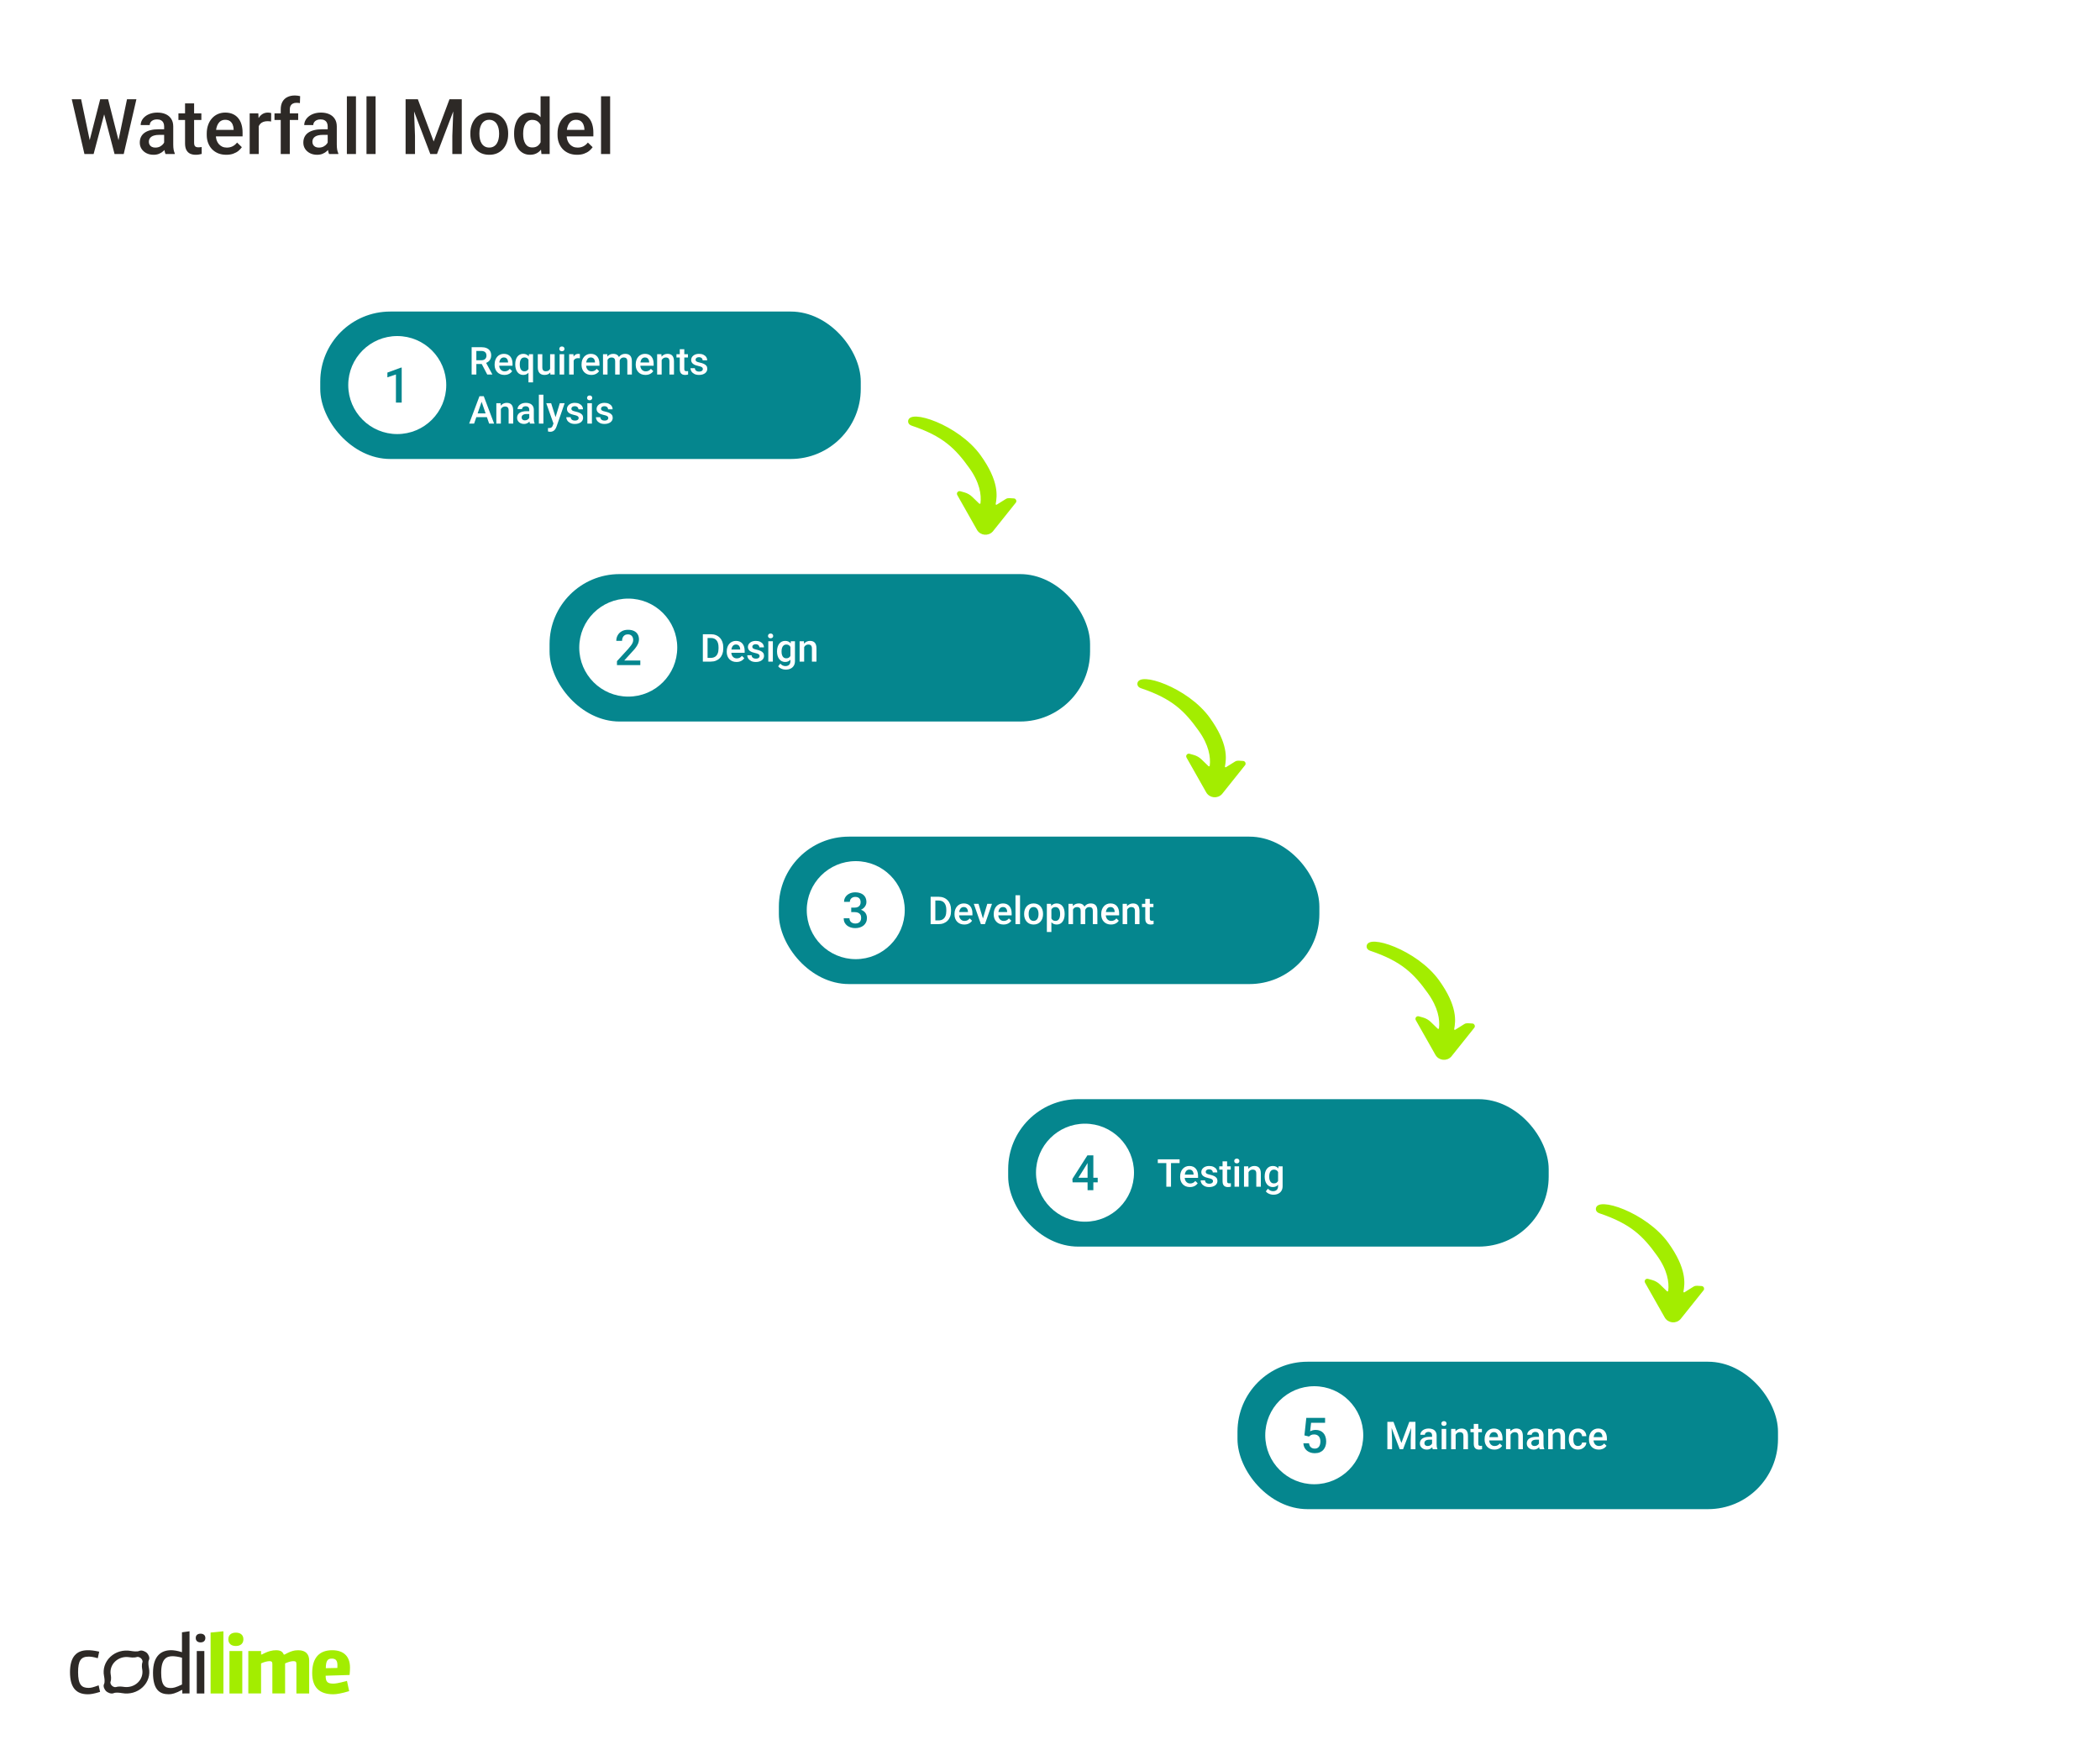 <svg width="1200" height="1000" viewBox="0 0 1200 1000" fill="none" xmlns="http://www.w3.org/2000/svg">
<rect width="1200" height="1000" fill="white"/>
<path d="M50.188 968C43.493 968 40 964.166 40 955.39C40 946.614 43.691 942.83 50.188 942.83C51.842 942.83 53.482 942.967 56.697 943.652L55.877 947.399C53.257 946.627 51.802 946.49 50.638 946.49C46.218 946.49 44.617 948.818 44.617 955.353C44.617 962.473 46.602 964.353 50.585 964.353C51.842 964.353 52.913 964.166 56.367 962.896L57.187 966.643C53.443 967.776 51.749 968 50.188 968Z" fill="#2D2926"/>
<path d="M85.083 948.46C85.842 946.992 84.644 945.037 83.908 944.346C83.172 943.655 81.094 942.526 79.535 943.24C78.396 943.762 75.975 943.451 74.698 943.224C70.605 942.5 66.213 943.629 63.046 946.609C59.878 949.589 58.68 953.72 59.448 957.572C59.689 958.774 60.02 961.052 59.465 962.124C58.706 963.592 59.905 965.547 60.64 966.238C61.375 966.929 63.455 968.058 65.013 967.344C66.152 966.822 68.573 967.133 69.852 967.36C73.945 968.084 78.337 966.955 81.504 963.975C84.671 960.995 85.87 956.864 85.101 953.012C84.861 951.81 84.53 949.532 85.084 948.461L85.083 948.46ZM81.328 954.139C81.683 956.702 80.813 959.387 78.72 961.356C76.627 963.325 73.775 964.143 71.049 963.81C70.07 963.69 68.194 963.305 66.322 963.876C65.476 964.133 64.445 963.562 63.965 963.109C63.485 962.657 62.878 961.687 63.15 960.892C63.756 959.129 63.347 957.365 63.22 956.444C62.866 953.881 63.735 951.196 65.828 949.227C67.921 947.257 70.774 946.439 73.499 946.773C74.478 946.893 76.355 947.277 78.228 946.707C79.073 946.449 80.104 947.021 80.585 947.474C81.065 947.927 81.672 948.895 81.4 949.691C80.793 951.454 81.202 953.217 81.329 954.14L81.328 954.139Z" fill="#2D2926"/>
<path d="M104.183 967.539V965.573H103.839C100.2 967.539 98.255 967.988 96.416 967.988C91.375 967.988 87.433 965.61 87.433 955.701C87.433 945.793 92.381 942.817 97.766 942.817C99.168 942.817 101.365 943.091 103.984 943.963V932.598L108.298 932V967.527L104.183 967.539ZM103.998 947.124C102.013 946.527 99.922 946.253 98.613 946.253C95.173 946.253 92.103 947.71 92.103 955.751C92.103 963.058 94.339 964.427 97.541 964.427C98.996 964.427 100.399 964.154 103.998 962.423V947.124V947.124Z" fill="#2D2926"/>
<path d="M114.622 938.361C112.928 938.361 111.856 937.452 111.856 935.847C111.856 934.241 112.928 933.382 114.622 933.382C116.17 933.382 117.347 934.203 117.347 935.847C117.347 937.403 116.328 938.361 114.622 938.361ZM112.439 943.291H116.765V967.54H112.439V943.291Z" fill="#2D2926"/>
<path d="M120.337 967.54V932.747L127.667 932.013V967.54H120.337Z" fill="#A3ED00"/>
<path d="M134.759 940.415C132.139 940.415 130.485 939.046 130.485 936.581C130.485 934.116 132.139 932.784 134.759 932.784C137.233 932.784 139.085 933.967 139.085 936.581C139.072 938.958 137.524 940.415 134.759 940.415ZM131.12 943.29H138.45V967.539H131.12V943.29V943.29Z" fill="#A3ED00"/>
<path d="M169.371 967.54V950.685C169.371 949.503 168.987 949.079 167.677 949.079C166.513 949.079 164.965 949.44 162.914 950.361V967.527H155.637V950.685C155.637 949.503 155.201 949.079 154.036 949.079C152.872 949.079 151.033 949.49 149.181 950.361V967.527H141.891V943.291H149.181V945.258H149.67C153.309 943.291 155.69 942.843 157.675 942.843C160.057 942.843 161.419 943.44 162.147 945.308H162.637C166.381 943.166 168.458 942.843 170.456 942.843C174.677 942.843 176.674 945.083 176.674 948.781V967.552L169.371 967.54Z" fill="#A3ED00"/>
<path d="M190.435 968C182.43 968 178.395 963.979 178.395 955.851C178.395 946.851 182.761 942.83 189.799 942.83C196.256 942.83 200 946.216 200 952.739C200 953.747 199.947 955.253 199.762 956.984C199.762 956.984 193.359 957.208 186.082 957.394C186.082 960.955 187.193 961.913 190.448 961.913C191.414 961.913 193.12 961.776 198.267 960.357L199.524 966.208C195.237 967.502 192.327 968 190.435 968V968ZM192.816 951.37C192.816 948.631 191.744 947.623 189.667 947.623C187.286 947.623 186.227 948.668 186.174 953.1C186.174 953.1 190.157 953.05 192.776 952.963C192.816 952.291 192.816 951.83 192.816 951.37Z" fill="#A3ED00"/>
<path d="M51.022 80.975L57.252 56.719H60.518L60.152 62.971L53.492 88H50.098L51.022 80.975ZM46.359 56.719L51.408 80.781L51.859 88H48.25L41.01 56.719H46.359ZM67.586 80.717L72.57 56.719H77.941L70.701 88H67.092L67.586 80.717ZM61.785 56.719L67.951 81.039L68.853 88H65.459L58.906 62.971L58.562 56.719H61.785ZM93.797 83.338V72.252C93.797 71.421 93.647 70.705 93.346 70.103C93.045 69.502 92.587 69.037 91.971 68.707C91.369 68.378 90.61 68.213 89.693 68.213C88.848 68.213 88.118 68.356 87.502 68.643C86.886 68.929 86.406 69.316 86.062 69.803C85.719 70.29 85.547 70.841 85.547 71.457H80.391C80.391 70.54 80.613 69.652 81.057 68.793C81.501 67.934 82.145 67.167 82.99 66.494C83.835 65.821 84.845 65.291 86.019 64.904C87.194 64.518 88.512 64.324 89.973 64.324C91.72 64.324 93.267 64.618 94.613 65.205C95.974 65.792 97.041 66.68 97.814 67.869C98.602 69.044 98.996 70.519 98.996 72.295V82.629C98.996 83.689 99.068 84.641 99.211 85.486C99.368 86.317 99.591 87.04 99.877 87.656V88H94.57C94.327 87.441 94.133 86.732 93.99 85.873C93.861 84.999 93.797 84.154 93.797 83.338ZM94.549 73.863L94.592 77.064H90.875C89.915 77.064 89.07 77.158 88.34 77.344C87.609 77.516 87.001 77.773 86.514 78.117C86.027 78.461 85.662 78.876 85.418 79.363C85.174 79.85 85.053 80.402 85.053 81.018C85.053 81.633 85.196 82.199 85.482 82.715C85.769 83.216 86.184 83.61 86.728 83.897C87.287 84.183 87.96 84.326 88.748 84.326C89.808 84.326 90.732 84.111 91.519 83.682C92.322 83.238 92.952 82.701 93.41 82.07C93.868 81.426 94.112 80.817 94.141 80.244L95.816 82.543C95.644 83.13 95.351 83.76 94.936 84.434C94.52 85.107 93.976 85.751 93.303 86.367C92.644 86.969 91.849 87.463 90.918 87.85C90.001 88.236 88.941 88.43 87.738 88.43C86.22 88.43 84.867 88.129 83.678 87.527C82.489 86.912 81.558 86.088 80.885 85.057C80.212 84.011 79.875 82.829 79.875 81.512C79.875 80.28 80.104 79.191 80.562 78.246C81.035 77.287 81.723 76.484 82.625 75.84C83.542 75.195 84.659 74.708 85.977 74.379C87.294 74.035 88.798 73.863 90.488 73.863H94.549ZM115.066 64.754V68.535H101.961V64.754H115.066ZM105.742 59.06H110.92V81.576C110.92 82.292 111.02 82.844 111.221 83.231C111.436 83.603 111.729 83.853 112.102 83.982C112.474 84.111 112.911 84.176 113.412 84.176C113.77 84.176 114.114 84.154 114.443 84.111C114.773 84.068 115.038 84.025 115.238 83.982L115.26 87.936C114.83 88.064 114.329 88.179 113.756 88.279C113.197 88.38 112.553 88.43 111.822 88.43C110.633 88.43 109.581 88.222 108.664 87.807C107.747 87.377 107.031 86.682 106.516 85.723C106 84.763 105.742 83.488 105.742 81.898V59.06ZM129.311 88.43C127.592 88.43 126.038 88.15 124.648 87.592C123.273 87.019 122.099 86.224 121.125 85.207C120.165 84.19 119.428 82.994 118.912 81.619C118.396 80.244 118.139 78.762 118.139 77.172V76.312C118.139 74.493 118.404 72.846 118.934 71.371C119.464 69.896 120.201 68.635 121.146 67.59C122.092 66.53 123.209 65.721 124.498 65.162C125.787 64.603 127.184 64.324 128.688 64.324C130.349 64.324 131.803 64.603 133.049 65.162C134.295 65.721 135.326 66.508 136.143 67.525C136.973 68.528 137.589 69.724 137.99 71.113C138.406 72.503 138.613 74.035 138.613 75.711V77.924H120.652V74.207H133.5V73.799C133.471 72.868 133.285 71.994 132.941 71.178C132.612 70.361 132.104 69.703 131.416 69.201C130.729 68.7 129.812 68.449 128.666 68.449C127.807 68.449 127.04 68.635 126.367 69.008C125.708 69.366 125.157 69.889 124.713 70.576C124.269 71.264 123.925 72.094 123.682 73.068C123.452 74.028 123.338 75.109 123.338 76.312V77.172C123.338 78.189 123.474 79.134 123.746 80.008C124.033 80.867 124.448 81.619 124.992 82.264C125.536 82.908 126.195 83.417 126.969 83.789C127.742 84.147 128.623 84.326 129.611 84.326C130.857 84.326 131.967 84.076 132.941 83.574C133.915 83.073 134.76 82.364 135.477 81.447L138.205 84.09C137.704 84.82 137.052 85.522 136.25 86.195C135.448 86.854 134.467 87.391 133.307 87.807C132.161 88.222 130.829 88.43 129.311 88.43ZM147.852 69.18V88H142.674V64.754H147.615L147.852 69.18ZM154.963 64.603L154.92 69.416C154.605 69.359 154.261 69.316 153.889 69.287C153.531 69.258 153.173 69.244 152.814 69.244C151.926 69.244 151.146 69.373 150.473 69.631C149.799 69.874 149.234 70.232 148.775 70.705C148.331 71.163 147.988 71.722 147.744 72.381C147.501 73.04 147.357 73.777 147.314 74.594L146.133 74.68C146.133 73.219 146.276 71.865 146.562 70.619C146.849 69.373 147.279 68.277 147.852 67.332C148.439 66.387 149.169 65.649 150.043 65.119C150.931 64.589 151.955 64.324 153.115 64.324C153.43 64.324 153.767 64.353 154.125 64.41C154.497 64.467 154.777 64.532 154.963 64.603ZM165.598 88H160.42V62.52C160.42 60.786 160.742 59.333 161.387 58.158C162.046 56.969 162.984 56.074 164.201 55.473C165.419 54.857 166.858 54.549 168.52 54.549C169.035 54.549 169.544 54.585 170.045 54.656C170.546 54.714 171.033 54.807 171.506 54.935L171.377 58.932C171.09 58.86 170.775 58.81 170.432 58.781C170.102 58.753 169.744 58.738 169.357 58.738C168.57 58.738 167.889 58.889 167.316 59.19C166.758 59.476 166.328 59.898 166.027 60.457C165.741 61.016 165.598 61.703 165.598 62.52V88ZM170.389 64.754V68.535H156.854V64.754H170.389ZM187.254 83.338V72.252C187.254 71.421 187.104 70.705 186.803 70.103C186.502 69.502 186.044 69.037 185.428 68.707C184.826 68.378 184.067 68.213 183.15 68.213C182.305 68.213 181.575 68.356 180.959 68.643C180.343 68.929 179.863 69.316 179.52 69.803C179.176 70.29 179.004 70.841 179.004 71.457H173.848C173.848 70.54 174.07 69.652 174.514 68.793C174.958 67.934 175.602 67.167 176.447 66.494C177.292 65.821 178.302 65.291 179.477 64.904C180.651 64.518 181.969 64.324 183.43 64.324C185.177 64.324 186.724 64.618 188.07 65.205C189.431 65.792 190.498 66.68 191.271 67.869C192.059 69.044 192.453 70.519 192.453 72.295V82.629C192.453 83.689 192.525 84.641 192.668 85.486C192.826 86.317 193.048 87.04 193.334 87.656V88H188.027C187.784 87.441 187.59 86.732 187.447 85.873C187.318 84.999 187.254 84.154 187.254 83.338ZM188.006 73.863L188.049 77.064H184.332C183.372 77.064 182.527 77.158 181.797 77.344C181.066 77.516 180.458 77.773 179.971 78.117C179.484 78.461 179.118 78.876 178.875 79.363C178.632 79.85 178.51 80.402 178.51 81.018C178.51 81.633 178.653 82.199 178.939 82.715C179.226 83.216 179.641 83.61 180.186 83.897C180.744 84.183 181.417 84.326 182.205 84.326C183.265 84.326 184.189 84.111 184.977 83.682C185.779 83.238 186.409 82.701 186.867 82.07C187.326 81.426 187.569 80.817 187.598 80.244L189.273 82.543C189.102 83.13 188.808 83.76 188.393 84.434C187.977 85.107 187.433 85.751 186.76 86.367C186.101 86.969 185.306 87.463 184.375 87.85C183.458 88.236 182.398 88.43 181.195 88.43C179.677 88.43 178.324 88.129 177.135 87.527C175.946 86.912 175.015 86.088 174.342 85.057C173.669 84.011 173.332 82.829 173.332 81.512C173.332 80.28 173.561 79.191 174.02 78.246C174.492 77.287 175.18 76.484 176.082 75.84C176.999 75.195 178.116 74.708 179.434 74.379C180.751 74.035 182.255 73.863 183.945 73.863H188.006ZM203.41 55V88H198.211V55H203.41ZM214.625 55V88H209.426V55H214.625ZM233.961 56.719H238.773L247.818 80.846L256.842 56.719H261.654L249.709 88H245.885L233.961 56.719ZM231.77 56.719H236.346L237.141 77.602V88H231.77V56.719ZM259.27 56.719H263.867V88H258.475V77.602L259.27 56.719ZM268.766 76.635V76.141C268.766 74.465 269.009 72.911 269.496 71.478C269.983 70.032 270.685 68.779 271.602 67.719C272.533 66.644 273.664 65.814 274.996 65.227C276.342 64.625 277.861 64.324 279.551 64.324C281.255 64.324 282.773 64.625 284.105 65.227C285.452 65.814 286.59 66.644 287.521 67.719C288.452 68.779 289.161 70.032 289.648 71.478C290.135 72.911 290.379 74.465 290.379 76.141V76.635C290.379 78.311 290.135 79.865 289.648 81.297C289.161 82.729 288.452 83.982 287.521 85.057C286.59 86.117 285.459 86.947 284.127 87.549C282.795 88.136 281.284 88.43 279.594 88.43C277.889 88.43 276.364 88.136 275.018 87.549C273.686 86.947 272.554 86.117 271.623 85.057C270.692 83.982 269.983 82.729 269.496 81.297C269.009 79.865 268.766 78.311 268.766 76.635ZM273.943 76.141V76.635C273.943 77.68 274.051 78.669 274.266 79.6C274.48 80.531 274.817 81.347 275.275 82.049C275.734 82.751 276.321 83.302 277.037 83.703C277.753 84.104 278.605 84.305 279.594 84.305C280.553 84.305 281.384 84.104 282.086 83.703C282.802 83.302 283.389 82.751 283.848 82.049C284.306 81.347 284.643 80.531 284.857 79.6C285.087 78.669 285.201 77.68 285.201 76.635V76.141C285.201 75.109 285.087 74.135 284.857 73.219C284.643 72.288 284.299 71.464 283.826 70.748C283.368 70.032 282.781 69.473 282.064 69.072C281.363 68.657 280.525 68.449 279.551 68.449C278.577 68.449 277.732 68.657 277.016 69.072C276.314 69.473 275.734 70.032 275.275 70.748C274.817 71.464 274.48 72.288 274.266 73.219C274.051 74.135 273.943 75.109 273.943 76.141ZM308.898 83.188V55H314.098V88H309.393L308.898 83.188ZM293.773 76.635V76.184C293.773 74.422 293.981 72.818 294.396 71.371C294.812 69.91 295.413 68.657 296.201 67.611C296.989 66.551 297.949 65.742 299.08 65.184C300.212 64.611 301.486 64.324 302.904 64.324C304.308 64.324 305.54 64.596 306.6 65.141C307.66 65.685 308.562 66.466 309.307 67.482C310.051 68.485 310.646 69.688 311.09 71.092C311.534 72.481 311.849 74.028 312.035 75.732V77.172C311.849 78.833 311.534 80.352 311.09 81.727C310.646 83.102 310.051 84.29 309.307 85.293C308.562 86.296 307.652 87.069 306.578 87.613C305.518 88.158 304.279 88.43 302.861 88.43C301.458 88.43 300.19 88.136 299.059 87.549C297.941 86.962 296.989 86.138 296.201 85.078C295.413 84.018 294.812 82.772 294.396 81.34C293.981 79.893 293.773 78.325 293.773 76.635ZM298.951 76.184V76.635C298.951 77.695 299.044 78.683 299.23 79.6C299.431 80.516 299.739 81.326 300.154 82.027C300.57 82.715 301.107 83.259 301.766 83.66C302.439 84.047 303.241 84.24 304.172 84.24C305.346 84.24 306.313 83.982 307.072 83.467C307.831 82.951 308.426 82.257 308.855 81.383C309.299 80.495 309.6 79.507 309.758 78.418V74.529C309.672 73.684 309.493 72.897 309.221 72.166C308.963 71.436 308.612 70.798 308.168 70.254C307.724 69.695 307.173 69.266 306.514 68.965C305.869 68.65 305.103 68.492 304.215 68.492C303.27 68.492 302.467 68.693 301.809 69.094C301.15 69.495 300.605 70.046 300.176 70.748C299.76 71.45 299.452 72.266 299.252 73.197C299.051 74.128 298.951 75.124 298.951 76.184ZM329.76 88.43C328.041 88.43 326.487 88.15 325.098 87.592C323.723 87.019 322.548 86.224 321.574 85.207C320.615 84.19 319.877 82.994 319.361 81.619C318.846 80.244 318.588 78.762 318.588 77.172V76.312C318.588 74.493 318.853 72.846 319.383 71.371C319.913 69.896 320.65 68.635 321.596 67.59C322.541 66.53 323.658 65.721 324.947 65.162C326.236 64.603 327.633 64.324 329.137 64.324C330.798 64.324 332.252 64.603 333.498 65.162C334.744 65.721 335.775 66.508 336.592 67.525C337.423 68.528 338.038 69.724 338.439 71.113C338.855 72.503 339.062 74.035 339.062 75.711V77.924H321.102V74.207H333.949V73.799C333.921 72.868 333.734 71.994 333.391 71.178C333.061 70.361 332.553 69.703 331.865 69.201C331.178 68.7 330.261 68.449 329.115 68.449C328.256 68.449 327.49 68.635 326.816 69.008C326.158 69.366 325.606 69.889 325.162 70.576C324.718 71.264 324.374 72.094 324.131 73.068C323.902 74.028 323.787 75.109 323.787 76.312V77.172C323.787 78.189 323.923 79.134 324.195 80.008C324.482 80.867 324.897 81.619 325.441 82.264C325.986 82.908 326.645 83.417 327.418 83.789C328.191 84.147 329.072 84.326 330.061 84.326C331.307 84.326 332.417 84.076 333.391 83.574C334.365 83.073 335.21 82.364 335.926 81.447L338.654 84.09C338.153 84.82 337.501 85.522 336.699 86.195C335.897 86.854 334.916 87.391 333.756 87.807C332.61 88.222 331.278 88.43 329.76 88.43ZM348.645 55V88H343.445V55H348.645Z" fill="#2D2926"/>
<rect x="183" y="178" width="308.865" height="84.236" rx="40" fill="#05868E"/>
<path d="M269.506 198.359H275.038C276.227 198.359 277.24 198.538 278.078 198.896C278.916 199.255 279.557 199.785 280.001 200.486C280.452 201.181 280.678 202.04 280.678 203.064C280.678 203.845 280.535 204.533 280.248 205.127C279.962 205.721 279.557 206.223 279.034 206.631C278.511 207.032 277.888 207.343 277.165 207.565L276.349 207.963H271.375L271.354 205.825H275.081C275.726 205.825 276.263 205.711 276.692 205.481C277.122 205.252 277.444 204.941 277.659 204.547C277.881 204.146 277.992 203.695 277.992 203.193C277.992 202.649 277.885 202.176 277.67 201.775C277.462 201.367 277.14 201.056 276.703 200.841C276.266 200.619 275.711 200.508 275.038 200.508H272.202V214H269.506V198.359ZM278.433 214L274.759 206.975L277.584 206.964L281.312 213.86V214H278.433ZM288.229 214.215C287.37 214.215 286.593 214.075 285.898 213.796C285.211 213.509 284.624 213.112 284.137 212.604C283.657 212.095 283.288 211.497 283.03 210.81C282.772 210.122 282.644 209.381 282.644 208.586V208.156C282.644 207.247 282.776 206.423 283.041 205.686C283.306 204.948 283.675 204.318 284.147 203.795C284.62 203.265 285.179 202.86 285.823 202.581C286.468 202.302 287.166 202.162 287.918 202.162C288.749 202.162 289.476 202.302 290.099 202.581C290.722 202.86 291.237 203.254 291.646 203.763C292.061 204.264 292.369 204.862 292.569 205.557C292.777 206.251 292.881 207.018 292.881 207.855V208.962H283.9V207.104H290.324V206.899C290.31 206.434 290.217 205.997 290.045 205.589C289.88 205.181 289.626 204.851 289.282 204.601C288.938 204.35 288.48 204.225 287.907 204.225C287.478 204.225 287.094 204.318 286.758 204.504C286.428 204.683 286.153 204.944 285.931 205.288C285.709 205.632 285.537 206.047 285.415 206.534C285.3 207.014 285.243 207.555 285.243 208.156V208.586C285.243 209.094 285.311 209.567 285.447 210.004C285.59 210.434 285.798 210.81 286.07 211.132C286.342 211.454 286.672 211.708 287.059 211.895C287.445 212.074 287.886 212.163 288.38 212.163C289.003 212.163 289.558 212.038 290.045 211.787C290.532 211.536 290.954 211.182 291.312 210.724L292.677 212.045C292.426 212.41 292.1 212.761 291.699 213.098C291.298 213.427 290.808 213.696 290.228 213.903C289.655 214.111 288.989 214.215 288.229 214.215ZM301.979 218.469V204.687L302.28 202.377H304.59V218.469H301.979ZM294.428 208.307V208.081C294.428 207.2 294.528 206.398 294.729 205.675C294.929 204.944 295.226 204.318 295.62 203.795C296.014 203.272 296.494 202.871 297.06 202.592C297.625 202.305 298.277 202.162 299.015 202.162C299.731 202.162 300.354 202.298 300.884 202.57C301.421 202.842 301.872 203.233 302.237 203.741C302.61 204.243 302.907 204.84 303.129 205.535C303.351 206.23 303.512 207.003 303.612 207.855V208.575C303.519 209.406 303.362 210.165 303.14 210.853C302.918 211.54 302.62 212.134 302.248 212.636C301.876 213.137 301.421 213.527 300.884 213.807C300.347 214.079 299.716 214.215 298.993 214.215C298.27 214.215 297.625 214.068 297.06 213.774C296.494 213.481 296.014 213.069 295.62 212.539C295.233 212.002 294.936 211.375 294.729 210.659C294.528 209.936 294.428 209.152 294.428 208.307ZM297.017 208.081V208.307C297.017 208.837 297.063 209.334 297.156 209.8C297.257 210.258 297.414 210.666 297.629 211.024C297.844 211.375 298.116 211.651 298.445 211.852C298.775 212.052 299.172 212.152 299.638 212.152C300.246 212.152 300.744 212.02 301.131 211.755C301.525 211.49 301.826 211.135 302.033 210.691C302.248 210.24 302.398 209.743 302.484 209.198V207.254C302.434 206.831 302.345 206.438 302.216 206.072C302.087 205.7 301.908 205.378 301.679 205.105C301.457 204.826 301.177 204.611 300.841 204.461C300.511 204.303 300.118 204.225 299.659 204.225C299.194 204.225 298.793 204.325 298.456 204.525C298.119 204.726 297.844 205.005 297.629 205.363C297.421 205.714 297.267 206.122 297.167 206.588C297.067 207.053 297.017 207.551 297.017 208.081ZM314.354 211.261V202.377H316.954V214H314.505L314.354 211.261ZM314.72 208.844L315.59 208.822C315.59 209.603 315.504 210.323 315.332 210.981C315.16 211.633 314.895 212.202 314.537 212.689C314.179 213.169 313.721 213.545 313.162 213.817C312.604 214.082 311.934 214.215 311.153 214.215C310.588 214.215 310.068 214.132 309.596 213.968C309.123 213.803 308.715 213.549 308.371 213.205C308.035 212.861 307.773 212.414 307.587 211.862C307.401 211.311 307.308 210.652 307.308 209.886V202.377H309.896V209.907C309.896 210.33 309.947 210.684 310.047 210.971C310.147 211.25 310.283 211.476 310.455 211.647C310.627 211.819 310.827 211.941 311.057 212.013C311.286 212.084 311.529 212.12 311.787 212.12C312.525 212.12 313.105 211.977 313.527 211.69C313.957 211.397 314.261 211.003 314.44 210.509C314.627 210.015 314.72 209.46 314.72 208.844ZM322.379 202.377V214H319.779V202.377H322.379ZM319.607 199.326C319.607 198.932 319.736 198.606 319.994 198.349C320.259 198.084 320.624 197.951 321.09 197.951C321.548 197.951 321.91 198.084 322.175 198.349C322.44 198.606 322.572 198.932 322.572 199.326C322.572 199.713 322.44 200.035 322.175 200.293C321.91 200.551 321.548 200.68 321.09 200.68C320.624 200.68 320.259 200.551 319.994 200.293C319.736 200.035 319.607 199.713 319.607 199.326ZM327.814 204.59V214H325.226V202.377H327.696L327.814 204.59ZM331.37 202.302L331.349 204.708C331.191 204.679 331.019 204.658 330.833 204.644C330.654 204.629 330.475 204.622 330.296 204.622C329.852 204.622 329.462 204.687 329.125 204.815C328.788 204.937 328.506 205.116 328.276 205.353C328.054 205.582 327.882 205.861 327.761 206.19C327.639 206.52 327.567 206.889 327.546 207.297L326.955 207.34C326.955 206.609 327.027 205.933 327.17 205.31C327.313 204.687 327.528 204.139 327.814 203.666C328.108 203.193 328.473 202.825 328.91 202.56C329.354 202.295 329.866 202.162 330.446 202.162C330.604 202.162 330.772 202.176 330.951 202.205C331.137 202.234 331.277 202.266 331.37 202.302ZM337.901 214.215C337.042 214.215 336.265 214.075 335.57 213.796C334.883 213.509 334.296 213.112 333.809 212.604C333.329 212.095 332.96 211.497 332.702 210.81C332.444 210.122 332.315 209.381 332.315 208.586V208.156C332.315 207.247 332.448 206.423 332.713 205.686C332.978 204.948 333.347 204.318 333.819 203.795C334.292 203.265 334.851 202.86 335.495 202.581C336.14 202.302 336.838 202.162 337.59 202.162C338.421 202.162 339.147 202.302 339.771 202.581C340.394 202.86 340.909 203.254 341.317 203.763C341.733 204.264 342.041 204.862 342.241 205.557C342.449 206.251 342.553 207.018 342.553 207.855V208.962H333.572V207.104H339.996V206.899C339.982 206.434 339.889 205.997 339.717 205.589C339.552 205.181 339.298 204.851 338.954 204.601C338.61 204.35 338.152 204.225 337.579 204.225C337.149 204.225 336.766 204.318 336.43 204.504C336.1 204.683 335.825 204.944 335.603 205.288C335.381 205.632 335.209 206.047 335.087 206.534C334.972 207.014 334.915 207.555 334.915 208.156V208.586C334.915 209.094 334.983 209.567 335.119 210.004C335.262 210.434 335.47 210.81 335.742 211.132C336.014 211.454 336.344 211.708 336.73 211.895C337.117 212.074 337.558 212.163 338.052 212.163C338.675 212.163 339.23 212.038 339.717 211.787C340.204 211.536 340.626 211.182 340.984 210.724L342.349 212.045C342.098 212.41 341.772 212.761 341.371 213.098C340.97 213.427 340.479 213.696 339.899 213.903C339.326 214.111 338.66 214.215 337.901 214.215ZM347.161 204.74V214H344.572V202.377H347.011L347.161 204.74ZM346.742 207.759L345.861 207.748C345.861 206.946 345.962 206.205 346.162 205.524C346.363 204.844 346.656 204.253 347.043 203.752C347.43 203.243 347.91 202.853 348.482 202.581C349.062 202.302 349.732 202.162 350.491 202.162C351.021 202.162 351.505 202.241 351.941 202.398C352.385 202.549 352.769 202.789 353.091 203.118C353.42 203.448 353.671 203.87 353.843 204.386C354.022 204.901 354.111 205.524 354.111 206.255V214H351.522V206.48C351.522 205.915 351.437 205.471 351.265 205.148C351.1 204.826 350.86 204.597 350.545 204.461C350.237 204.318 349.868 204.246 349.438 204.246C348.951 204.246 348.536 204.339 348.192 204.525C347.856 204.712 347.58 204.966 347.365 205.288C347.15 205.61 346.993 205.983 346.893 206.405C346.792 206.828 346.742 207.279 346.742 207.759ZM353.95 207.071L352.736 207.34C352.736 206.638 352.833 205.976 353.026 205.353C353.227 204.722 353.517 204.171 353.896 203.698C354.283 203.218 354.759 202.842 355.325 202.57C355.891 202.298 356.539 202.162 357.27 202.162C357.864 202.162 358.394 202.244 358.859 202.409C359.332 202.567 359.733 202.817 360.062 203.161C360.392 203.505 360.643 203.952 360.814 204.504C360.986 205.048 361.072 205.707 361.072 206.48V214H358.473V206.47C358.473 205.882 358.387 205.428 358.215 205.105C358.05 204.783 357.814 204.561 357.506 204.439C357.198 204.311 356.829 204.246 356.399 204.246C355.998 204.246 355.644 204.321 355.336 204.472C355.035 204.615 354.781 204.819 354.573 205.084C354.366 205.342 354.208 205.639 354.101 205.976C354 206.312 353.95 206.677 353.95 207.071ZM368.86 214.215C368.001 214.215 367.224 214.075 366.529 213.796C365.842 213.509 365.255 213.112 364.768 212.604C364.288 212.095 363.919 211.497 363.661 210.81C363.403 210.122 363.274 209.381 363.274 208.586V208.156C363.274 207.247 363.407 206.423 363.672 205.686C363.937 204.948 364.306 204.318 364.778 203.795C365.251 203.265 365.81 202.86 366.454 202.581C367.099 202.302 367.797 202.162 368.549 202.162C369.38 202.162 370.106 202.302 370.729 202.581C371.353 202.86 371.868 203.254 372.276 203.763C372.692 204.264 373 204.862 373.2 205.557C373.408 206.251 373.512 207.018 373.512 207.855V208.962H364.531V207.104H370.955V206.899C370.941 206.434 370.848 205.997 370.676 205.589C370.511 205.181 370.257 204.851 369.913 204.601C369.569 204.35 369.111 204.225 368.538 204.225C368.108 204.225 367.725 204.318 367.389 204.504C367.059 204.683 366.784 204.944 366.562 205.288C366.34 205.632 366.168 206.047 366.046 206.534C365.931 207.014 365.874 207.555 365.874 208.156V208.586C365.874 209.094 365.942 209.567 366.078 210.004C366.221 210.434 366.429 210.81 366.701 211.132C366.973 211.454 367.303 211.708 367.689 211.895C368.076 212.074 368.517 212.163 369.011 212.163C369.634 212.163 370.189 212.038 370.676 211.787C371.163 211.536 371.585 211.182 371.943 210.724L373.308 212.045C373.057 212.41 372.731 212.761 372.33 213.098C371.929 213.427 371.438 213.696 370.858 213.903C370.285 214.111 369.619 214.215 368.86 214.215ZM378.099 204.858V214H375.51V202.377H377.948L378.099 204.858ZM377.637 207.759L376.799 207.748C376.806 206.924 376.921 206.169 377.143 205.481C377.372 204.794 377.687 204.203 378.088 203.709C378.496 203.215 378.983 202.835 379.549 202.57C380.115 202.298 380.745 202.162 381.439 202.162C381.998 202.162 382.503 202.241 382.954 202.398C383.412 202.549 383.803 202.796 384.125 203.14C384.454 203.483 384.705 203.931 384.877 204.482C385.049 205.027 385.135 205.696 385.135 206.491V214H382.535V206.48C382.535 205.922 382.453 205.481 382.288 205.159C382.131 204.83 381.898 204.597 381.59 204.461C381.289 204.318 380.913 204.246 380.462 204.246C380.018 204.246 379.62 204.339 379.27 204.525C378.919 204.712 378.621 204.966 378.378 205.288C378.142 205.61 377.959 205.983 377.83 206.405C377.701 206.828 377.637 207.279 377.637 207.759ZM393.105 202.377V204.268H386.553V202.377H393.105ZM388.443 199.53H391.032V210.788C391.032 211.146 391.082 211.422 391.183 211.615C391.29 211.801 391.437 211.927 391.623 211.991C391.809 212.056 392.028 212.088 392.278 212.088C392.457 212.088 392.629 212.077 392.794 212.056C392.959 212.034 393.091 212.013 393.191 211.991L393.202 213.968C392.987 214.032 392.737 214.09 392.45 214.14C392.171 214.19 391.849 214.215 391.483 214.215C390.889 214.215 390.363 214.111 389.904 213.903C389.446 213.688 389.088 213.341 388.83 212.861C388.572 212.382 388.443 211.744 388.443 210.949V199.53ZM401.624 210.853C401.624 210.595 401.56 210.362 401.431 210.154C401.302 209.939 401.055 209.746 400.689 209.574C400.331 209.402 399.801 209.245 399.1 209.102C398.484 208.965 397.918 208.804 397.402 208.618C396.894 208.425 396.457 208.192 396.092 207.92C395.727 207.648 395.444 207.326 395.243 206.953C395.043 206.581 394.942 206.151 394.942 205.664C394.942 205.191 395.046 204.744 395.254 204.321C395.462 203.899 395.759 203.526 396.146 203.204C396.532 202.882 397.001 202.628 397.553 202.441C398.111 202.255 398.734 202.162 399.422 202.162C400.396 202.162 401.23 202.327 401.925 202.656C402.627 202.979 403.164 203.419 403.536 203.978C403.909 204.529 404.095 205.152 404.095 205.847H401.506C401.506 205.539 401.427 205.252 401.27 204.987C401.119 204.715 400.89 204.497 400.582 204.332C400.274 204.16 399.887 204.074 399.422 204.074C398.978 204.074 398.609 204.146 398.315 204.289C398.029 204.425 397.814 204.604 397.671 204.826C397.535 205.048 397.467 205.292 397.467 205.557C397.467 205.75 397.503 205.925 397.574 206.083C397.653 206.233 397.782 206.373 397.961 206.502C398.14 206.624 398.383 206.738 398.691 206.846C399.007 206.953 399.4 207.057 399.873 207.157C400.761 207.343 401.524 207.583 402.161 207.877C402.806 208.163 403.3 208.536 403.644 208.994C403.987 209.445 404.159 210.018 404.159 210.713C404.159 211.229 404.048 211.701 403.826 212.131C403.611 212.553 403.296 212.922 402.881 213.237C402.465 213.545 401.968 213.785 401.388 213.957C400.815 214.129 400.17 214.215 399.454 214.215C398.401 214.215 397.51 214.029 396.779 213.656C396.049 213.277 395.494 212.793 395.114 212.206C394.742 211.612 394.556 210.996 394.556 210.358H397.059C397.087 210.838 397.22 211.221 397.456 211.508C397.7 211.787 398 211.991 398.358 212.12C398.724 212.242 399.1 212.303 399.486 212.303C399.952 212.303 400.342 212.242 400.657 212.12C400.972 211.991 401.212 211.819 401.377 211.604C401.542 211.382 401.624 211.132 401.624 210.853ZM275.597 228.443L270.924 242H268.099L273.985 226.359H275.79L275.597 228.443ZM279.507 242L274.823 228.443L274.619 226.359H276.435L282.343 242H279.507ZM279.281 236.199V238.337H270.773V236.199H279.281ZM286.21 232.858V242H283.621V230.377H286.06L286.21 232.858ZM285.748 235.759L284.91 235.748C284.917 234.924 285.032 234.169 285.254 233.481C285.483 232.794 285.798 232.203 286.199 231.709C286.607 231.215 287.094 230.835 287.66 230.57C288.226 230.298 288.856 230.162 289.551 230.162C290.109 230.162 290.614 230.241 291.065 230.398C291.524 230.549 291.914 230.796 292.236 231.14C292.566 231.483 292.816 231.931 292.988 232.482C293.16 233.027 293.246 233.696 293.246 234.491V242H290.646V234.48C290.646 233.922 290.564 233.481 290.399 233.159C290.242 232.83 290.009 232.597 289.701 232.461C289.4 232.318 289.024 232.246 288.573 232.246C288.129 232.246 287.732 232.339 287.381 232.525C287.03 232.712 286.733 232.966 286.489 233.288C286.253 233.61 286.07 233.983 285.941 234.405C285.812 234.828 285.748 235.279 285.748 235.759ZM302.441 239.669V234.126C302.441 233.711 302.366 233.353 302.216 233.052C302.065 232.751 301.836 232.518 301.528 232.354C301.228 232.189 300.848 232.106 300.39 232.106C299.967 232.106 299.602 232.178 299.294 232.321C298.986 232.465 298.746 232.658 298.574 232.901C298.402 233.145 298.316 233.421 298.316 233.729H295.738C295.738 233.27 295.849 232.826 296.071 232.396C296.293 231.967 296.616 231.584 297.038 231.247C297.461 230.91 297.965 230.646 298.553 230.452C299.14 230.259 299.799 230.162 300.529 230.162C301.403 230.162 302.176 230.309 302.85 230.603C303.53 230.896 304.063 231.34 304.45 231.935C304.844 232.522 305.041 233.259 305.041 234.147V239.314C305.041 239.844 305.077 240.321 305.148 240.743C305.227 241.159 305.338 241.52 305.481 241.828V242H302.828C302.706 241.721 302.61 241.366 302.538 240.937C302.474 240.5 302.441 240.077 302.441 239.669ZM302.817 234.932L302.839 236.532H300.98C300.501 236.532 300.078 236.579 299.713 236.672C299.348 236.758 299.043 236.887 298.8 237.059C298.556 237.23 298.374 237.438 298.252 237.682C298.13 237.925 298.069 238.201 298.069 238.509C298.069 238.817 298.141 239.1 298.284 239.357C298.427 239.608 298.635 239.805 298.907 239.948C299.187 240.091 299.523 240.163 299.917 240.163C300.447 240.163 300.909 240.056 301.303 239.841C301.704 239.619 302.019 239.35 302.248 239.035C302.477 238.713 302.599 238.409 302.613 238.122L303.451 239.271C303.365 239.565 303.218 239.88 303.011 240.217C302.803 240.553 302.531 240.876 302.194 241.184C301.865 241.484 301.467 241.731 301.002 241.925C300.544 242.118 300.014 242.215 299.412 242.215C298.653 242.215 297.976 242.064 297.382 241.764C296.787 241.456 296.322 241.044 295.985 240.528C295.649 240.006 295.48 239.415 295.48 238.756C295.48 238.14 295.595 237.596 295.824 237.123C296.061 236.643 296.404 236.242 296.855 235.92C297.314 235.598 297.872 235.354 298.531 235.189C299.19 235.018 299.942 234.932 300.787 234.932H302.817ZM310.52 225.5V242H307.92V225.5H310.52ZM316.729 240.732L319.887 230.377H322.658L317.996 243.772C317.889 244.059 317.749 244.37 317.577 244.707C317.405 245.044 317.18 245.362 316.9 245.663C316.628 245.971 316.288 246.218 315.88 246.404C315.472 246.598 314.978 246.694 314.397 246.694C314.168 246.694 313.946 246.673 313.731 246.63C313.524 246.594 313.327 246.555 313.141 246.512L313.13 244.535C313.201 244.542 313.287 244.549 313.388 244.557C313.495 244.564 313.581 244.567 313.646 244.567C314.075 244.567 314.433 244.514 314.72 244.406C315.006 244.306 315.239 244.141 315.418 243.912C315.604 243.683 315.762 243.375 315.891 242.988L316.729 240.732ZM314.945 230.377L317.706 239.078L318.168 241.807L316.374 242.269L312.152 230.377H314.945ZM330.661 238.853C330.661 238.595 330.597 238.362 330.468 238.154C330.339 237.939 330.092 237.746 329.727 237.574C329.368 237.402 328.839 237.245 328.137 237.102C327.521 236.965 326.955 236.804 326.439 236.618C325.931 236.425 325.494 236.192 325.129 235.92C324.764 235.648 324.481 235.326 324.28 234.953C324.08 234.581 323.979 234.151 323.979 233.664C323.979 233.191 324.083 232.744 324.291 232.321C324.499 231.899 324.796 231.526 325.183 231.204C325.569 230.882 326.038 230.628 326.59 230.441C327.148 230.255 327.771 230.162 328.459 230.162C329.433 230.162 330.267 230.327 330.962 230.656C331.664 230.979 332.201 231.419 332.573 231.978C332.946 232.529 333.132 233.152 333.132 233.847H330.543C330.543 233.539 330.464 233.252 330.307 232.987C330.156 232.715 329.927 232.497 329.619 232.332C329.311 232.16 328.924 232.074 328.459 232.074C328.015 232.074 327.646 232.146 327.353 232.289C327.066 232.425 326.851 232.604 326.708 232.826C326.572 233.048 326.504 233.292 326.504 233.557C326.504 233.75 326.54 233.925 326.611 234.083C326.69 234.233 326.819 234.373 326.998 234.502C327.177 234.624 327.421 234.738 327.729 234.846C328.044 234.953 328.438 235.057 328.91 235.157C329.798 235.343 330.561 235.583 331.198 235.877C331.843 236.163 332.337 236.536 332.681 236.994C333.024 237.445 333.196 238.018 333.196 238.713C333.196 239.229 333.085 239.701 332.863 240.131C332.648 240.553 332.333 240.922 331.918 241.237C331.503 241.545 331.005 241.785 330.425 241.957C329.852 242.129 329.207 242.215 328.491 242.215C327.438 242.215 326.547 242.029 325.816 241.656C325.086 241.277 324.531 240.793 324.151 240.206C323.779 239.612 323.593 238.996 323.593 238.358H326.096C326.124 238.838 326.257 239.221 326.493 239.508C326.737 239.787 327.037 239.991 327.396 240.12C327.761 240.242 328.137 240.303 328.523 240.303C328.989 240.303 329.379 240.242 329.694 240.12C330.009 239.991 330.249 239.819 330.414 239.604C330.579 239.382 330.661 239.132 330.661 238.853ZM338.234 230.377V242H335.635V230.377H338.234ZM335.463 227.326C335.463 226.932 335.592 226.606 335.85 226.349C336.115 226.084 336.48 225.951 336.945 225.951C337.404 225.951 337.765 226.084 338.03 226.349C338.295 226.606 338.428 226.932 338.428 227.326C338.428 227.713 338.295 228.035 338.03 228.293C337.765 228.551 337.404 228.68 336.945 228.68C336.48 228.68 336.115 228.551 335.85 228.293C335.592 228.035 335.463 227.713 335.463 227.326ZM347.591 238.853C347.591 238.595 347.526 238.362 347.397 238.154C347.269 237.939 347.021 237.746 346.656 237.574C346.298 237.402 345.768 237.245 345.066 237.102C344.451 236.965 343.885 236.804 343.369 236.618C342.861 236.425 342.424 236.192 342.059 235.92C341.693 235.648 341.41 235.326 341.21 234.953C341.009 234.581 340.909 234.151 340.909 233.664C340.909 233.191 341.013 232.744 341.221 232.321C341.428 231.899 341.726 231.526 342.112 231.204C342.499 230.882 342.968 230.628 343.52 230.441C344.078 230.255 344.701 230.162 345.389 230.162C346.363 230.162 347.197 230.327 347.892 230.656C348.593 230.979 349.131 231.419 349.503 231.978C349.875 232.529 350.062 233.152 350.062 233.847H347.473C347.473 233.539 347.394 233.252 347.236 232.987C347.086 232.715 346.857 232.497 346.549 232.332C346.241 232.16 345.854 232.074 345.389 232.074C344.945 232.074 344.576 232.146 344.282 232.289C343.996 232.425 343.781 232.604 343.638 232.826C343.502 233.048 343.434 233.292 343.434 233.557C343.434 233.75 343.469 233.925 343.541 234.083C343.62 234.233 343.749 234.373 343.928 234.502C344.107 234.624 344.35 234.738 344.658 234.846C344.973 234.953 345.367 235.057 345.84 235.157C346.728 235.343 347.491 235.583 348.128 235.877C348.772 236.163 349.267 236.536 349.61 236.994C349.954 237.445 350.126 238.018 350.126 238.713C350.126 239.229 350.015 239.701 349.793 240.131C349.578 240.553 349.263 240.922 348.848 241.237C348.432 241.545 347.935 241.785 347.354 241.957C346.782 242.129 346.137 242.215 345.421 242.215C344.368 242.215 343.477 242.029 342.746 241.656C342.016 241.277 341.461 240.793 341.081 240.206C340.709 239.612 340.522 238.996 340.522 238.358H343.025C343.054 238.838 343.187 239.221 343.423 239.508C343.666 239.787 343.967 239.991 344.325 240.12C344.69 240.242 345.066 240.303 345.453 240.303C345.919 240.303 346.309 240.242 346.624 240.12C346.939 239.991 347.179 239.819 347.344 239.604C347.508 239.382 347.591 239.132 347.591 238.853Z" fill="white"/>
<circle cx="227" cy="220" r="28" fill="white"/>
<path d="M229.543 210.025V230H226.248V213.936L221.367 215.59V212.869L229.146 210.025H229.543Z" fill="#05868E"/>
<rect x="314.034" y="328" width="308.865" height="84.236" rx="40" fill="#05868E"/>
<path d="M406.171 378H402.83L402.852 375.862H406.171C407.138 375.862 407.947 375.651 408.599 375.229C409.257 374.806 409.752 374.201 410.081 373.413C410.418 372.625 410.586 371.687 410.586 370.599V369.75C410.586 368.905 410.489 368.157 410.296 367.505C410.11 366.853 409.83 366.305 409.458 365.861C409.093 365.417 408.642 365.081 408.104 364.852C407.575 364.622 406.962 364.508 406.268 364.508H402.766V362.359H406.268C407.306 362.359 408.255 362.535 409.114 362.886C409.974 363.229 410.715 363.727 411.338 364.379C411.968 365.031 412.451 365.811 412.788 366.721C413.125 367.63 413.293 368.647 413.293 369.771V370.599C413.293 371.723 413.125 372.74 412.788 373.649C412.451 374.559 411.968 375.34 411.338 375.991C410.708 376.636 409.956 377.133 409.082 377.484C408.215 377.828 407.245 378 406.171 378ZM404.323 362.359V378H401.627V362.359H404.323ZM420.866 378.215C420.007 378.215 419.23 378.075 418.535 377.796C417.848 377.509 417.26 377.112 416.773 376.604C416.294 376.095 415.925 375.497 415.667 374.81C415.409 374.122 415.28 373.381 415.28 372.586V372.156C415.28 371.247 415.413 370.423 415.678 369.686C415.943 368.948 416.312 368.318 416.784 367.795C417.257 367.265 417.815 366.86 418.46 366.581C419.104 366.302 419.803 366.162 420.555 366.162C421.385 366.162 422.112 366.302 422.735 366.581C423.358 366.86 423.874 367.254 424.282 367.763C424.698 368.264 425.006 368.862 425.206 369.557C425.414 370.251 425.518 371.018 425.518 371.855V372.962H416.537V371.104H422.961V370.899C422.947 370.434 422.854 369.997 422.682 369.589C422.517 369.181 422.263 368.851 421.919 368.601C421.575 368.35 421.117 368.225 420.544 368.225C420.114 368.225 419.731 368.318 419.395 368.504C419.065 368.683 418.789 368.944 418.567 369.288C418.345 369.632 418.174 370.047 418.052 370.534C417.937 371.014 417.88 371.555 417.88 372.156V372.586C417.88 373.094 417.948 373.567 418.084 374.004C418.227 374.434 418.435 374.81 418.707 375.132C418.979 375.454 419.309 375.708 419.695 375.895C420.082 376.074 420.522 376.163 421.017 376.163C421.64 376.163 422.195 376.038 422.682 375.787C423.169 375.536 423.591 375.182 423.949 374.724L425.313 376.045C425.063 376.41 424.737 376.761 424.336 377.098C423.935 377.427 423.444 377.696 422.864 377.903C422.291 378.111 421.625 378.215 420.866 378.215ZM434.058 374.853C434.058 374.595 433.993 374.362 433.864 374.154C433.735 373.939 433.488 373.746 433.123 373.574C432.765 373.402 432.235 373.245 431.533 373.102C430.917 372.965 430.352 372.804 429.836 372.618C429.327 372.425 428.891 372.192 428.525 371.92C428.16 371.648 427.877 371.326 427.677 370.953C427.476 370.581 427.376 370.151 427.376 369.664C427.376 369.191 427.48 368.744 427.688 368.321C427.895 367.899 428.192 367.526 428.579 367.204C428.966 366.882 429.435 366.628 429.986 366.441C430.545 366.255 431.168 366.162 431.855 366.162C432.829 366.162 433.664 366.327 434.358 366.656C435.06 366.979 435.597 367.419 435.97 367.978C436.342 368.529 436.528 369.152 436.528 369.847H433.939C433.939 369.539 433.861 369.252 433.703 368.987C433.553 368.715 433.324 368.497 433.016 368.332C432.708 368.16 432.321 368.074 431.855 368.074C431.411 368.074 431.043 368.146 430.749 368.289C430.463 368.425 430.248 368.604 430.104 368.826C429.968 369.048 429.9 369.292 429.9 369.557C429.9 369.75 429.936 369.925 430.008 370.083C430.087 370.233 430.215 370.373 430.395 370.502C430.574 370.624 430.817 370.738 431.125 370.846C431.44 370.953 431.834 371.057 432.307 371.157C433.195 371.343 433.957 371.583 434.595 371.877C435.239 372.163 435.733 372.536 436.077 372.994C436.421 373.445 436.593 374.018 436.593 374.713C436.593 375.229 436.482 375.701 436.26 376.131C436.045 376.553 435.73 376.922 435.314 377.237C434.899 377.545 434.401 377.785 433.821 377.957C433.248 378.129 432.604 378.215 431.888 378.215C430.835 378.215 429.943 378.029 429.213 377.656C428.482 377.277 427.927 376.793 427.548 376.206C427.175 375.612 426.989 374.996 426.989 374.358H429.492C429.521 374.838 429.653 375.221 429.89 375.508C430.133 375.787 430.434 375.991 430.792 376.12C431.157 376.242 431.533 376.303 431.92 376.303C432.385 376.303 432.776 376.242 433.091 376.12C433.406 375.991 433.646 375.819 433.811 375.604C433.975 375.382 434.058 375.132 434.058 374.853ZM441.631 366.377V378H439.031V366.377H441.631ZM438.859 363.326C438.859 362.932 438.988 362.606 439.246 362.349C439.511 362.084 439.876 361.951 440.342 361.951C440.8 361.951 441.162 362.084 441.427 362.349C441.692 362.606 441.824 362.932 441.824 363.326C441.824 363.713 441.692 364.035 441.427 364.293C441.162 364.551 440.8 364.68 440.342 364.68C439.876 364.68 439.511 364.551 439.246 364.293C438.988 364.035 438.859 363.713 438.859 363.326ZM451.911 366.377H454.264V377.678C454.264 378.723 454.042 379.611 453.598 380.342C453.154 381.072 452.534 381.627 451.739 382.007C450.944 382.394 450.024 382.587 448.979 382.587C448.535 382.587 448.04 382.522 447.496 382.394C446.959 382.265 446.436 382.057 445.928 381.771C445.426 381.491 445.007 381.122 444.671 380.664L445.885 379.139C446.3 379.633 446.758 379.994 447.26 380.224C447.761 380.453 448.287 380.567 448.839 380.567C449.433 380.567 449.938 380.456 450.354 380.234C450.776 380.02 451.102 379.701 451.331 379.278C451.56 378.856 451.675 378.34 451.675 377.731V369.009L451.911 366.377ZM444.016 372.317V372.092C444.016 371.211 444.123 370.409 444.338 369.686C444.553 368.955 444.861 368.328 445.262 367.806C445.663 367.276 446.15 366.871 446.723 366.592C447.296 366.305 447.944 366.162 448.667 366.162C449.419 366.162 450.06 366.298 450.59 366.57C451.127 366.842 451.575 367.233 451.933 367.741C452.291 368.243 452.57 368.844 452.771 369.546C452.978 370.241 453.132 371.014 453.232 371.866V372.586C453.139 373.417 452.982 374.176 452.76 374.863C452.538 375.551 452.244 376.145 451.879 376.646C451.514 377.148 451.062 377.535 450.525 377.807C449.995 378.079 449.369 378.215 448.646 378.215C447.937 378.215 447.296 378.068 446.723 377.774C446.157 377.481 445.67 377.069 445.262 376.539C444.861 376.009 444.553 375.386 444.338 374.67C444.123 373.947 444.016 373.162 444.016 372.317ZM446.604 372.092V372.317C446.604 372.847 446.655 373.341 446.755 373.8C446.862 374.258 447.023 374.663 447.238 375.014C447.46 375.357 447.74 375.63 448.076 375.83C448.42 376.023 448.825 376.12 449.29 376.12C449.899 376.12 450.396 375.991 450.783 375.733C451.177 375.476 451.478 375.128 451.686 374.691C451.9 374.247 452.051 373.753 452.137 373.209V371.265C452.094 370.842 452.004 370.448 451.868 370.083C451.739 369.718 451.564 369.399 451.342 369.127C451.12 368.848 450.84 368.633 450.504 368.482C450.167 368.325 449.77 368.246 449.312 368.246C448.846 368.246 448.441 368.346 448.098 368.547C447.754 368.747 447.471 369.023 447.249 369.374C447.034 369.725 446.873 370.133 446.766 370.599C446.658 371.064 446.604 371.562 446.604 372.092ZM459.517 368.858V378H456.928V366.377H459.366L459.517 368.858ZM459.055 371.759L458.217 371.748C458.224 370.924 458.339 370.169 458.561 369.481C458.79 368.794 459.105 368.203 459.506 367.709C459.914 367.215 460.401 366.835 460.967 366.57C461.533 366.298 462.163 366.162 462.857 366.162C463.416 366.162 463.921 366.241 464.372 366.398C464.83 366.549 465.221 366.796 465.543 367.14C465.872 367.483 466.123 367.931 466.295 368.482C466.467 369.027 466.553 369.696 466.553 370.491V378H463.953V370.48C463.953 369.922 463.871 369.481 463.706 369.159C463.549 368.83 463.316 368.597 463.008 368.461C462.707 368.318 462.331 368.246 461.88 368.246C461.436 368.246 461.038 368.339 460.688 368.525C460.337 368.712 460.039 368.966 459.796 369.288C459.56 369.61 459.377 369.983 459.248 370.405C459.119 370.828 459.055 371.279 459.055 371.759Z" fill="white"/>
<circle cx="359" cy="370" r="28" fill="white"/>
<path d="M365.891 377.375V380H352.547V377.744L359.027 370.676C359.738 369.874 360.299 369.181 360.709 368.598C361.119 368.014 361.406 367.49 361.57 367.025C361.743 366.551 361.83 366.091 361.83 365.645C361.83 365.016 361.712 364.464 361.475 363.99C361.247 363.507 360.91 363.129 360.463 362.855C360.016 362.573 359.474 362.432 358.836 362.432C358.098 362.432 357.478 362.591 356.977 362.91C356.475 363.229 356.097 363.671 355.842 364.236C355.587 364.792 355.459 365.43 355.459 366.15H352.164C352.164 364.993 352.428 363.936 352.957 362.979C353.486 362.012 354.251 361.247 355.254 360.682C356.257 360.107 357.464 359.82 358.877 359.82C360.208 359.82 361.338 360.044 362.268 360.49C363.197 360.937 363.904 361.57 364.387 362.391C364.879 363.211 365.125 364.182 365.125 365.303C365.125 365.923 365.025 366.538 364.824 367.148C364.624 367.759 364.337 368.37 363.963 368.98C363.598 369.582 363.165 370.188 362.664 370.799C362.163 371.4 361.611 372.011 361.01 372.631L356.703 377.375H365.891Z" fill="#05868E"/>
<rect x="445.067" y="478" width="308.865" height="84.236" rx="40" fill="#05868E"/>
<path d="M536.331 528H532.99L533.012 525.862H536.331C537.298 525.862 538.107 525.651 538.759 525.229C539.418 524.806 539.912 524.201 540.241 523.413C540.578 522.625 540.746 521.687 540.746 520.599V519.75C540.746 518.905 540.649 518.157 540.456 517.505C540.27 516.853 539.991 516.305 539.618 515.861C539.253 515.417 538.802 515.081 538.265 514.852C537.735 514.622 537.122 514.508 536.428 514.508H532.926V512.359H536.428C537.466 512.359 538.415 512.535 539.274 512.886C540.134 513.229 540.875 513.727 541.498 514.379C542.128 515.031 542.612 515.811 542.948 516.721C543.285 517.63 543.453 518.647 543.453 519.771V520.599C543.453 521.723 543.285 522.74 542.948 523.649C542.612 524.559 542.128 525.34 541.498 525.991C540.868 526.636 540.116 527.133 539.242 527.484C538.376 527.828 537.405 528 536.331 528ZM534.483 512.359V528H531.787V512.359H534.483ZM551.026 528.215C550.167 528.215 549.39 528.075 548.695 527.796C548.008 527.509 547.421 527.112 546.934 526.604C546.454 526.095 546.085 525.497 545.827 524.81C545.569 524.122 545.44 523.381 545.44 522.586V522.156C545.44 521.247 545.573 520.423 545.838 519.686C546.103 518.948 546.472 518.318 546.944 517.795C547.417 517.265 547.976 516.86 548.62 516.581C549.265 516.302 549.963 516.162 550.715 516.162C551.546 516.162 552.272 516.302 552.896 516.581C553.519 516.86 554.034 517.254 554.442 517.763C554.858 518.264 555.166 518.862 555.366 519.557C555.574 520.251 555.678 521.018 555.678 521.855V522.962H546.697V521.104H553.121V520.899C553.107 520.434 553.014 519.997 552.842 519.589C552.677 519.181 552.423 518.851 552.079 518.601C551.735 518.35 551.277 518.225 550.704 518.225C550.274 518.225 549.891 518.318 549.555 518.504C549.225 518.683 548.95 518.944 548.728 519.288C548.506 519.632 548.334 520.047 548.212 520.534C548.097 521.014 548.04 521.555 548.04 522.156V522.586C548.04 523.094 548.108 523.567 548.244 524.004C548.387 524.434 548.595 524.81 548.867 525.132C549.139 525.454 549.469 525.708 549.855 525.895C550.242 526.074 550.683 526.163 551.177 526.163C551.8 526.163 552.355 526.038 552.842 525.787C553.329 525.536 553.751 525.182 554.109 524.724L555.474 526.045C555.223 526.41 554.897 526.761 554.496 527.098C554.095 527.427 553.604 527.696 553.024 527.903C552.451 528.111 551.785 528.215 551.026 528.215ZM561.328 525.948L564.175 516.377H566.86L562.821 528H561.146L561.328 525.948ZM559.147 516.377L562.048 525.991L562.188 528H560.512L556.451 516.377H559.147ZM573.435 528.215C572.575 528.215 571.798 528.075 571.104 527.796C570.416 527.509 569.829 527.112 569.342 526.604C568.862 526.095 568.493 525.497 568.235 524.81C567.978 524.122 567.849 523.381 567.849 522.586V522.156C567.849 521.247 567.981 520.423 568.246 519.686C568.511 518.948 568.88 518.318 569.353 517.795C569.825 517.265 570.384 516.86 571.028 516.581C571.673 516.302 572.371 516.162 573.123 516.162C573.954 516.162 574.681 516.302 575.304 516.581C575.927 516.86 576.442 517.254 576.851 517.763C577.266 518.264 577.574 518.862 577.774 519.557C577.982 520.251 578.086 521.018 578.086 521.855V522.962H569.105V521.104H575.529V520.899C575.515 520.434 575.422 519.997 575.25 519.589C575.085 519.181 574.831 518.851 574.487 518.601C574.144 518.35 573.685 518.225 573.112 518.225C572.683 518.225 572.299 518.318 571.963 518.504C571.633 518.683 571.358 518.944 571.136 519.288C570.914 519.632 570.742 520.047 570.62 520.534C570.506 521.014 570.448 521.555 570.448 522.156V522.586C570.448 523.094 570.516 523.567 570.652 524.004C570.796 524.434 571.003 524.81 571.275 525.132C571.548 525.454 571.877 525.708 572.264 525.895C572.65 526.074 573.091 526.163 573.585 526.163C574.208 526.163 574.763 526.038 575.25 525.787C575.737 525.536 576.16 525.182 576.518 524.724L577.882 526.045C577.631 526.41 577.305 526.761 576.904 527.098C576.503 527.427 576.013 527.696 575.433 527.903C574.86 528.111 574.194 528.215 573.435 528.215ZM582.877 511.5V528H580.277V511.5H582.877ZM585.219 522.317V522.07C585.219 521.232 585.34 520.455 585.584 519.739C585.827 519.016 586.178 518.389 586.637 517.859C587.102 517.322 587.668 516.907 588.334 516.613C589.007 516.312 589.766 516.162 590.611 516.162C591.464 516.162 592.223 516.312 592.889 516.613C593.562 516.907 594.131 517.322 594.597 517.859C595.062 518.389 595.417 519.016 595.66 519.739C595.904 520.455 596.025 521.232 596.025 522.07V522.317C596.025 523.155 595.904 523.932 595.66 524.648C595.417 525.365 595.062 525.991 594.597 526.528C594.131 527.058 593.565 527.474 592.899 527.774C592.233 528.068 591.478 528.215 590.633 528.215C589.781 528.215 589.018 528.068 588.345 527.774C587.679 527.474 587.113 527.058 586.647 526.528C586.182 525.991 585.827 525.365 585.584 524.648C585.34 523.932 585.219 523.155 585.219 522.317ZM587.808 522.07V522.317C587.808 522.84 587.861 523.334 587.969 523.8C588.076 524.265 588.244 524.674 588.474 525.024C588.703 525.375 588.996 525.651 589.354 525.852C589.713 526.052 590.139 526.152 590.633 526.152C591.113 526.152 591.528 526.052 591.879 525.852C592.237 525.651 592.531 525.375 592.76 525.024C592.989 524.674 593.157 524.265 593.265 523.8C593.379 523.334 593.437 522.84 593.437 522.317V522.07C593.437 521.555 593.379 521.068 593.265 520.609C593.157 520.144 592.985 519.732 592.749 519.374C592.52 519.016 592.226 518.737 591.868 518.536C591.517 518.328 591.098 518.225 590.611 518.225C590.124 518.225 589.702 518.328 589.344 518.536C588.993 518.737 588.703 519.016 588.474 519.374C588.244 519.732 588.076 520.144 587.969 520.609C587.861 521.068 587.808 521.555 587.808 522.07ZM600.795 518.611V532.469H598.206V516.377H600.591L600.795 518.611ZM608.368 522.081V522.307C608.368 523.152 608.268 523.936 608.067 524.659C607.874 525.375 607.584 526.002 607.197 526.539C606.818 527.069 606.349 527.481 605.79 527.774C605.231 528.068 604.587 528.215 603.856 528.215C603.133 528.215 602.499 528.082 601.955 527.817C601.418 527.545 600.963 527.162 600.591 526.668C600.218 526.174 599.918 525.594 599.688 524.928C599.466 524.255 599.309 523.517 599.216 522.715V521.845C599.309 520.993 599.466 520.219 599.688 519.524C599.918 518.83 600.218 518.232 600.591 517.73C600.963 517.229 601.418 516.842 601.955 516.57C602.492 516.298 603.119 516.162 603.835 516.162C604.565 516.162 605.214 516.305 605.779 516.592C606.345 516.871 606.821 517.272 607.208 517.795C607.595 518.311 607.885 518.934 608.078 519.664C608.271 520.387 608.368 521.193 608.368 522.081ZM605.779 522.307V522.081C605.779 521.544 605.729 521.046 605.629 520.588C605.529 520.122 605.371 519.714 605.156 519.363C604.941 519.012 604.666 518.74 604.329 518.547C604 518.346 603.602 518.246 603.137 518.246C602.678 518.246 602.285 518.325 601.955 518.482C601.626 518.633 601.35 518.844 601.128 519.116C600.906 519.388 600.734 519.707 600.612 520.072C600.491 520.43 600.405 520.821 600.354 521.243V523.327C600.44 523.843 600.587 524.315 600.795 524.745C601.003 525.175 601.296 525.519 601.676 525.776C602.062 526.027 602.557 526.152 603.158 526.152C603.624 526.152 604.021 526.052 604.351 525.852C604.68 525.651 604.949 525.375 605.156 525.024C605.371 524.666 605.529 524.255 605.629 523.789C605.729 523.324 605.779 522.829 605.779 522.307ZM613.159 518.74V528H610.57V516.377H613.009L613.159 518.74ZM612.74 521.759L611.859 521.748C611.859 520.946 611.96 520.205 612.16 519.524C612.361 518.844 612.654 518.253 613.041 517.752C613.428 517.243 613.908 516.853 614.48 516.581C615.061 516.302 615.73 516.162 616.489 516.162C617.019 516.162 617.503 516.241 617.939 516.398C618.383 516.549 618.767 516.789 619.089 517.118C619.418 517.448 619.669 517.87 619.841 518.386C620.02 518.901 620.109 519.524 620.109 520.255V528H617.521V520.48C617.521 519.915 617.435 519.471 617.263 519.148C617.098 518.826 616.858 518.597 616.543 518.461C616.235 518.318 615.866 518.246 615.437 518.246C614.95 518.246 614.534 518.339 614.19 518.525C613.854 518.712 613.578 518.966 613.363 519.288C613.148 519.61 612.991 519.983 612.891 520.405C612.79 520.828 612.74 521.279 612.74 521.759ZM619.948 521.071L618.734 521.34C618.734 520.638 618.831 519.976 619.024 519.353C619.225 518.722 619.515 518.171 619.895 517.698C620.281 517.218 620.757 516.842 621.323 516.57C621.889 516.298 622.537 516.162 623.268 516.162C623.862 516.162 624.392 516.244 624.857 516.409C625.33 516.567 625.731 516.817 626.061 517.161C626.39 517.505 626.641 517.952 626.812 518.504C626.984 519.048 627.07 519.707 627.07 520.48V528H624.471V520.47C624.471 519.882 624.385 519.428 624.213 519.105C624.048 518.783 623.812 518.561 623.504 518.439C623.196 518.311 622.827 518.246 622.397 518.246C621.996 518.246 621.642 518.321 621.334 518.472C621.033 518.615 620.779 518.819 620.571 519.084C620.364 519.342 620.206 519.639 620.099 519.976C619.998 520.312 619.948 520.677 619.948 521.071ZM634.858 528.215C633.999 528.215 633.222 528.075 632.527 527.796C631.84 527.509 631.253 527.112 630.766 526.604C630.286 526.095 629.917 525.497 629.659 524.81C629.401 524.122 629.272 523.381 629.272 522.586V522.156C629.272 521.247 629.405 520.423 629.67 519.686C629.935 518.948 630.304 518.318 630.776 517.795C631.249 517.265 631.808 516.86 632.452 516.581C633.097 516.302 633.795 516.162 634.547 516.162C635.378 516.162 636.104 516.302 636.728 516.581C637.351 516.86 637.866 517.254 638.274 517.763C638.69 518.264 638.998 518.862 639.198 519.557C639.406 520.251 639.51 521.018 639.51 521.855V522.962H630.529V521.104H636.953V520.899C636.939 520.434 636.846 519.997 636.674 519.589C636.509 519.181 636.255 518.851 635.911 518.601C635.567 518.35 635.109 518.225 634.536 518.225C634.106 518.225 633.723 518.318 633.387 518.504C633.057 518.683 632.782 518.944 632.56 519.288C632.338 519.632 632.166 520.047 632.044 520.534C631.929 521.014 631.872 521.555 631.872 522.156V522.586C631.872 523.094 631.94 523.567 632.076 524.004C632.219 524.434 632.427 524.81 632.699 525.132C632.971 525.454 633.301 525.708 633.688 525.895C634.074 526.074 634.515 526.163 635.009 526.163C635.632 526.163 636.187 526.038 636.674 525.787C637.161 525.536 637.583 525.182 637.941 524.724L639.306 526.045C639.055 526.41 638.729 526.761 638.328 527.098C637.927 527.427 637.437 527.696 636.856 527.903C636.284 528.111 635.618 528.215 634.858 528.215ZM644.097 518.858V528H641.508V516.377H643.946L644.097 518.858ZM643.635 521.759L642.797 521.748C642.804 520.924 642.919 520.169 643.141 519.481C643.37 518.794 643.685 518.203 644.086 517.709C644.494 517.215 644.981 516.835 645.547 516.57C646.113 516.298 646.743 516.162 647.438 516.162C647.996 516.162 648.501 516.241 648.952 516.398C649.41 516.549 649.801 516.796 650.123 517.14C650.452 517.483 650.703 517.931 650.875 518.482C651.047 519.027 651.133 519.696 651.133 520.491V528H648.533V520.48C648.533 519.922 648.451 519.481 648.286 519.159C648.129 518.83 647.896 518.597 647.588 518.461C647.287 518.318 646.911 518.246 646.46 518.246C646.016 518.246 645.618 518.339 645.268 518.525C644.917 518.712 644.619 518.966 644.376 519.288C644.14 519.61 643.957 519.983 643.828 520.405C643.699 520.828 643.635 521.279 643.635 521.759ZM659.104 516.377V518.268H652.551V516.377H659.104ZM654.441 513.53H657.03V524.788C657.03 525.146 657.08 525.422 657.181 525.615C657.288 525.801 657.435 525.927 657.621 525.991C657.807 526.056 658.026 526.088 658.276 526.088C658.455 526.088 658.627 526.077 658.792 526.056C658.957 526.034 659.089 526.013 659.189 525.991L659.2 527.968C658.985 528.032 658.735 528.09 658.448 528.14C658.169 528.19 657.847 528.215 657.481 528.215C656.887 528.215 656.361 528.111 655.902 527.903C655.444 527.688 655.086 527.341 654.828 526.861C654.57 526.382 654.441 525.744 654.441 524.949V513.53Z" fill="white"/>
<circle cx="489" cy="520" r="28" fill="white"/>
<path d="M486.416 518.557H488.385C489.15 518.557 489.784 518.424 490.285 518.16C490.796 517.896 491.174 517.531 491.42 517.066C491.666 516.602 491.789 516.068 491.789 515.467C491.789 514.838 491.675 514.3 491.447 513.854C491.229 513.398 490.891 513.047 490.436 512.801C489.989 512.555 489.419 512.432 488.727 512.432C488.143 512.432 487.615 512.55 487.141 512.787C486.676 513.015 486.307 513.343 486.033 513.771C485.76 514.191 485.623 514.692 485.623 515.275H482.314C482.314 514.218 482.592 513.279 483.148 512.459C483.704 511.639 484.461 510.996 485.418 510.531C486.384 510.057 487.469 509.82 488.672 509.82C489.957 509.82 491.078 510.035 492.035 510.463C493.001 510.882 493.753 511.511 494.291 512.35C494.829 513.188 495.098 514.227 495.098 515.467C495.098 516.032 494.965 516.606 494.701 517.189C494.437 517.773 494.045 518.306 493.525 518.789C493.006 519.263 492.359 519.65 491.584 519.951C490.809 520.243 489.911 520.389 488.891 520.389H486.416V518.557ZM486.416 521.127V519.322H488.891C490.057 519.322 491.051 519.459 491.871 519.732C492.701 520.006 493.375 520.384 493.895 520.867C494.414 521.341 494.792 521.883 495.029 522.494C495.275 523.105 495.398 523.752 495.398 524.436C495.398 525.365 495.23 526.195 494.893 526.924C494.564 527.644 494.095 528.255 493.484 528.756C492.874 529.257 492.158 529.635 491.338 529.891C490.527 530.146 489.643 530.273 488.686 530.273C487.829 530.273 487.008 530.155 486.225 529.918C485.441 529.681 484.739 529.33 484.119 528.865C483.499 528.391 483.007 527.803 482.643 527.102C482.287 526.391 482.109 525.57 482.109 524.641H485.404C485.404 525.233 485.541 525.757 485.814 526.213C486.097 526.66 486.489 527.01 486.99 527.266C487.501 527.521 488.084 527.648 488.74 527.648C489.433 527.648 490.03 527.525 490.531 527.279C491.033 527.033 491.415 526.669 491.68 526.186C491.953 525.702 492.09 525.119 492.09 524.436C492.09 523.661 491.939 523.032 491.639 522.549C491.338 522.066 490.91 521.71 490.354 521.482C489.798 521.245 489.141 521.127 488.385 521.127H486.416Z" fill="#05868E"/>
<rect x="576.102" y="628" width="308.865" height="84.236" rx="40" fill="#05868E"/>
<path d="M669.145 662.359V678H666.47V662.359H669.145ZM674.054 662.359V664.508H661.604V662.359H674.054ZM679.951 678.215C679.092 678.215 678.315 678.075 677.62 677.796C676.933 677.509 676.345 677.112 675.858 676.604C675.379 676.095 675.01 675.497 674.752 674.81C674.494 674.122 674.365 673.381 674.365 672.586V672.156C674.365 671.247 674.498 670.423 674.763 669.686C675.028 668.948 675.396 668.318 675.869 667.795C676.342 667.265 676.9 666.86 677.545 666.581C678.189 666.302 678.888 666.162 679.64 666.162C680.47 666.162 681.197 666.302 681.82 666.581C682.443 666.86 682.959 667.254 683.367 667.763C683.783 668.264 684.09 668.862 684.291 669.557C684.499 670.251 684.603 671.018 684.603 671.855V672.962H675.622V671.104H682.046V670.899C682.032 670.434 681.938 669.997 681.767 669.589C681.602 669.181 681.348 668.851 681.004 668.601C680.66 668.35 680.202 668.225 679.629 668.225C679.199 668.225 678.816 668.318 678.479 668.504C678.15 668.683 677.874 668.944 677.652 669.288C677.43 669.632 677.258 670.047 677.137 670.534C677.022 671.014 676.965 671.555 676.965 672.156V672.586C676.965 673.094 677.033 673.567 677.169 674.004C677.312 674.434 677.52 674.81 677.792 675.132C678.064 675.454 678.394 675.708 678.78 675.895C679.167 676.074 679.607 676.163 680.102 676.163C680.725 676.163 681.28 676.038 681.767 675.787C682.254 675.536 682.676 675.182 683.034 674.724L684.398 676.045C684.148 676.41 683.822 676.761 683.421 677.098C683.02 677.427 682.529 677.696 681.949 677.903C681.376 678.111 680.71 678.215 679.951 678.215ZM693.143 674.853C693.143 674.595 693.078 674.362 692.949 674.154C692.82 673.939 692.573 673.746 692.208 673.574C691.85 673.402 691.32 673.245 690.618 673.102C690.002 672.965 689.437 672.804 688.921 672.618C688.412 672.425 687.976 672.192 687.61 671.92C687.245 671.648 686.962 671.326 686.762 670.953C686.561 670.581 686.461 670.151 686.461 669.664C686.461 669.191 686.565 668.744 686.772 668.321C686.98 667.899 687.277 667.526 687.664 667.204C688.051 666.882 688.52 666.628 689.071 666.441C689.63 666.255 690.253 666.162 690.94 666.162C691.914 666.162 692.749 666.327 693.443 666.656C694.145 666.979 694.682 667.419 695.055 667.978C695.427 668.529 695.613 669.152 695.613 669.847H693.024C693.024 669.539 692.946 669.252 692.788 668.987C692.638 668.715 692.409 668.497 692.101 668.332C691.793 668.16 691.406 668.074 690.94 668.074C690.496 668.074 690.128 668.146 689.834 668.289C689.548 668.425 689.333 668.604 689.189 668.826C689.053 669.048 688.985 669.292 688.985 669.557C688.985 669.75 689.021 669.925 689.093 670.083C689.172 670.233 689.3 670.373 689.479 670.502C689.659 670.624 689.902 670.738 690.21 670.846C690.525 670.953 690.919 671.057 691.392 671.157C692.28 671.343 693.042 671.583 693.68 671.877C694.324 672.163 694.818 672.536 695.162 672.994C695.506 673.445 695.678 674.018 695.678 674.713C695.678 675.229 695.567 675.701 695.345 676.131C695.13 676.553 694.815 676.922 694.399 677.237C693.984 677.545 693.486 677.785 692.906 677.957C692.333 678.129 691.689 678.215 690.973 678.215C689.92 678.215 689.028 678.029 688.298 677.656C687.567 677.277 687.012 676.793 686.633 676.206C686.26 675.612 686.074 674.996 686.074 674.358H688.577C688.606 674.838 688.738 675.221 688.975 675.508C689.218 675.787 689.519 675.991 689.877 676.12C690.242 676.242 690.618 676.303 691.005 676.303C691.47 676.303 691.861 676.242 692.176 676.12C692.491 675.991 692.731 675.819 692.896 675.604C693.06 675.382 693.143 675.132 693.143 674.853ZM703.272 666.377V668.268H696.72V666.377H703.272ZM698.61 663.53H701.199V674.788C701.199 675.146 701.249 675.422 701.35 675.615C701.457 675.801 701.604 675.927 701.79 675.991C701.976 676.056 702.195 676.088 702.445 676.088C702.624 676.088 702.796 676.077 702.961 676.056C703.126 676.034 703.258 676.013 703.358 675.991L703.369 677.968C703.154 678.032 702.904 678.09 702.617 678.14C702.338 678.19 702.016 678.215 701.65 678.215C701.056 678.215 700.53 678.111 700.071 677.903C699.613 677.688 699.255 677.341 698.997 676.861C698.739 676.382 698.61 675.744 698.61 674.949V663.53ZM708.042 666.377V678H705.442V666.377H708.042ZM705.271 663.326C705.271 662.932 705.399 662.606 705.657 662.349C705.922 662.084 706.287 661.951 706.753 661.951C707.211 661.951 707.573 662.084 707.838 662.349C708.103 662.606 708.235 662.932 708.235 663.326C708.235 663.713 708.103 664.035 707.838 664.293C707.573 664.551 707.211 664.68 706.753 664.68C706.287 664.68 705.922 664.551 705.657 664.293C705.399 664.035 705.271 663.713 705.271 663.326ZM713.445 668.858V678H710.856V666.377H713.295L713.445 668.858ZM712.983 671.759L712.146 671.748C712.153 670.924 712.267 670.169 712.489 669.481C712.718 668.794 713.034 668.203 713.435 667.709C713.843 667.215 714.33 666.835 714.896 666.57C715.461 666.298 716.091 666.162 716.786 666.162C717.345 666.162 717.85 666.241 718.301 666.398C718.759 666.549 719.149 666.796 719.472 667.14C719.801 667.483 720.052 667.931 720.224 668.482C720.396 669.027 720.481 669.696 720.481 670.491V678H717.882V670.48C717.882 669.922 717.799 669.481 717.635 669.159C717.477 668.83 717.244 668.597 716.937 668.461C716.636 668.318 716.26 668.246 715.809 668.246C715.365 668.246 714.967 668.339 714.616 668.525C714.265 668.712 713.968 668.966 713.725 669.288C713.488 669.61 713.306 669.983 713.177 670.405C713.048 670.828 712.983 671.279 712.983 671.759ZM730.568 666.377H732.921V677.678C732.921 678.723 732.699 679.611 732.255 680.342C731.811 681.072 731.191 681.627 730.396 682.007C729.602 682.394 728.681 682.587 727.636 682.587C727.192 682.587 726.698 682.522 726.153 682.394C725.616 682.265 725.093 682.057 724.585 681.771C724.084 681.491 723.665 681.122 723.328 680.664L724.542 679.139C724.957 679.633 725.416 679.994 725.917 680.224C726.418 680.453 726.945 680.567 727.496 680.567C728.09 680.567 728.595 680.456 729.011 680.234C729.433 680.02 729.759 679.701 729.988 679.278C730.217 678.856 730.332 678.34 730.332 677.731V669.009L730.568 666.377ZM722.673 672.317V672.092C722.673 671.211 722.78 670.409 722.995 669.686C723.21 668.955 723.518 668.328 723.919 667.806C724.32 667.276 724.807 666.871 725.38 666.592C725.953 666.305 726.601 666.162 727.324 666.162C728.076 666.162 728.717 666.298 729.247 666.57C729.784 666.842 730.232 667.233 730.59 667.741C730.948 668.243 731.227 668.844 731.428 669.546C731.635 670.241 731.789 671.014 731.89 671.866V672.586C731.797 673.417 731.639 674.176 731.417 674.863C731.195 675.551 730.901 676.145 730.536 676.646C730.171 677.148 729.72 677.535 729.183 677.807C728.653 678.079 728.026 678.215 727.303 678.215C726.594 678.215 725.953 678.068 725.38 677.774C724.814 677.481 724.327 677.069 723.919 676.539C723.518 676.009 723.21 675.386 722.995 674.67C722.78 673.947 722.673 673.162 722.673 672.317ZM725.262 672.092V672.317C725.262 672.847 725.312 673.341 725.412 673.8C725.52 674.258 725.681 674.663 725.896 675.014C726.118 675.357 726.397 675.63 726.733 675.83C727.077 676.023 727.482 676.12 727.947 676.12C728.556 676.12 729.054 675.991 729.44 675.733C729.834 675.476 730.135 675.128 730.343 674.691C730.558 674.247 730.708 673.753 730.794 673.209V671.265C730.751 670.842 730.661 670.448 730.525 670.083C730.396 669.718 730.221 669.399 729.999 669.127C729.777 668.848 729.498 668.633 729.161 668.482C728.825 668.325 728.427 668.246 727.969 668.246C727.503 668.246 727.099 668.346 726.755 668.547C726.411 668.747 726.128 669.023 725.906 669.374C725.691 669.725 725.53 670.133 725.423 670.599C725.315 671.064 725.262 671.562 725.262 672.092Z" fill="white"/>
<circle cx="620" cy="670" r="28" fill="white"/>
<path d="M627.26 672.904V675.529H612.904L612.795 673.547L621.381 660.094H624.02L621.162 664.988L616.227 672.904H627.26ZM624.771 660.094V680H621.477V660.094H624.771Z" fill="#05868E"/>
<rect x="707.135" y="778" width="308.865" height="84.236" rx="40" fill="#05868E"/>
<path d="M793.874 812.359H796.28L800.803 824.423L805.314 812.359H807.721L801.748 828H799.836L793.874 812.359ZM792.778 812.359H795.066L795.464 822.801V828H792.778V812.359ZM806.528 812.359H808.827V828H806.131V822.801L806.528 812.359ZM818.323 825.669V820.126C818.323 819.711 818.248 819.353 818.098 819.052C817.947 818.751 817.718 818.518 817.41 818.354C817.109 818.189 816.73 818.106 816.271 818.106C815.849 818.106 815.484 818.178 815.176 818.321C814.868 818.465 814.628 818.658 814.456 818.901C814.284 819.145 814.198 819.421 814.198 819.729H811.62C811.62 819.27 811.731 818.826 811.953 818.396C812.175 817.967 812.497 817.584 812.92 817.247C813.342 816.91 813.847 816.646 814.435 816.452C815.022 816.259 815.681 816.162 816.411 816.162C817.285 816.162 818.058 816.309 818.731 816.603C819.412 816.896 819.945 817.34 820.332 817.935C820.726 818.522 820.923 819.259 820.923 820.147V825.314C820.923 825.844 820.959 826.321 821.03 826.743C821.109 827.159 821.22 827.52 821.363 827.828V828H818.71C818.588 827.721 818.492 827.366 818.42 826.937C818.355 826.5 818.323 826.077 818.323 825.669ZM818.699 820.932L818.721 822.532H816.862C816.382 822.532 815.96 822.579 815.595 822.672C815.229 822.758 814.925 822.887 814.682 823.059C814.438 823.23 814.256 823.438 814.134 823.682C814.012 823.925 813.951 824.201 813.951 824.509C813.951 824.817 814.023 825.1 814.166 825.357C814.309 825.608 814.517 825.805 814.789 825.948C815.068 826.091 815.405 826.163 815.799 826.163C816.329 826.163 816.791 826.056 817.185 825.841C817.586 825.619 817.901 825.35 818.13 825.035C818.359 824.713 818.481 824.409 818.495 824.122L819.333 825.271C819.247 825.565 819.1 825.88 818.893 826.217C818.685 826.553 818.413 826.876 818.076 827.184C817.747 827.484 817.349 827.731 816.884 827.925C816.425 828.118 815.896 828.215 815.294 828.215C814.535 828.215 813.858 828.064 813.264 827.764C812.669 827.456 812.204 827.044 811.867 826.528C811.531 826.006 811.362 825.415 811.362 824.756C811.362 824.14 811.477 823.596 811.706 823.123C811.942 822.643 812.286 822.242 812.737 821.92C813.196 821.598 813.754 821.354 814.413 821.189C815.072 821.018 815.824 820.932 816.669 820.932H818.699ZM826.401 816.377V828H823.802V816.377H826.401ZM823.63 813.326C823.63 812.932 823.759 812.606 824.017 812.349C824.282 812.084 824.647 811.951 825.112 811.951C825.571 811.951 825.932 812.084 826.197 812.349C826.462 812.606 826.595 812.932 826.595 813.326C826.595 813.713 826.462 814.035 826.197 814.293C825.932 814.551 825.571 814.68 825.112 814.68C824.647 814.68 824.282 814.551 824.017 814.293C823.759 814.035 823.63 813.713 823.63 813.326ZM831.805 818.858V828H829.216V816.377H831.654L831.805 818.858ZM831.343 821.759L830.505 821.748C830.512 820.924 830.627 820.169 830.849 819.481C831.078 818.794 831.393 818.203 831.794 817.709C832.202 817.215 832.689 816.835 833.255 816.57C833.821 816.298 834.451 816.162 835.146 816.162C835.704 816.162 836.209 816.241 836.66 816.398C837.118 816.549 837.509 816.796 837.831 817.14C838.16 817.483 838.411 817.931 838.583 818.482C838.755 819.027 838.841 819.696 838.841 820.491V828H836.241V820.48C836.241 819.922 836.159 819.481 835.994 819.159C835.837 818.83 835.604 818.597 835.296 818.461C834.995 818.318 834.619 818.246 834.168 818.246C833.724 818.246 833.326 818.339 832.976 818.525C832.625 818.712 832.327 818.966 832.084 819.288C831.848 819.61 831.665 819.983 831.536 820.405C831.407 820.828 831.343 821.279 831.343 821.759ZM846.812 816.377V818.268H840.259V816.377H846.812ZM842.149 813.53H844.738V824.788C844.738 825.146 844.788 825.422 844.889 825.615C844.996 825.801 845.143 825.927 845.329 825.991C845.515 826.056 845.734 826.088 845.984 826.088C846.163 826.088 846.335 826.077 846.5 826.056C846.665 826.034 846.797 826.013 846.897 825.991L846.908 827.968C846.693 828.032 846.443 828.09 846.156 828.14C845.877 828.19 845.555 828.215 845.189 828.215C844.595 828.215 844.069 828.111 843.61 827.903C843.152 827.688 842.794 827.341 842.536 826.861C842.278 826.382 842.149 825.744 842.149 824.949V813.53ZM853.934 828.215C853.074 828.215 852.297 828.075 851.603 827.796C850.915 827.509 850.328 827.112 849.841 826.604C849.361 826.095 848.992 825.497 848.734 824.81C848.477 824.122 848.348 823.381 848.348 822.586V822.156C848.348 821.247 848.48 820.423 848.745 819.686C849.01 818.948 849.379 818.318 849.852 817.795C850.324 817.265 850.883 816.86 851.527 816.581C852.172 816.302 852.87 816.162 853.622 816.162C854.453 816.162 855.18 816.302 855.803 816.581C856.426 816.86 856.941 817.254 857.35 817.763C857.765 818.264 858.073 818.862 858.273 819.557C858.481 820.251 858.585 821.018 858.585 821.855V822.962H849.604V821.104H856.028V820.899C856.014 820.434 855.921 819.997 855.749 819.589C855.584 819.181 855.33 818.851 854.986 818.601C854.643 818.35 854.184 818.225 853.611 818.225C853.182 818.225 852.799 818.318 852.462 818.504C852.132 818.683 851.857 818.944 851.635 819.288C851.413 819.632 851.241 820.047 851.119 820.534C851.005 821.014 850.947 821.555 850.947 822.156V822.586C850.947 823.094 851.015 823.567 851.151 824.004C851.295 824.434 851.502 824.81 851.774 825.132C852.047 825.454 852.376 825.708 852.763 825.895C853.149 826.074 853.59 826.163 854.084 826.163C854.707 826.163 855.262 826.038 855.749 825.787C856.236 825.536 856.659 825.182 857.017 824.724L858.381 826.045C858.13 826.41 857.804 826.761 857.403 827.098C857.002 827.427 856.512 827.696 855.932 827.903C855.359 828.111 854.693 828.215 853.934 828.215ZM863.172 818.858V828H860.583V816.377H863.021L863.172 818.858ZM862.71 821.759L861.872 821.748C861.879 820.924 861.994 820.169 862.216 819.481C862.445 818.794 862.76 818.203 863.161 817.709C863.569 817.215 864.056 816.835 864.622 816.57C865.188 816.298 865.818 816.162 866.513 816.162C867.071 816.162 867.576 816.241 868.027 816.398C868.486 816.549 868.876 816.796 869.198 817.14C869.528 817.483 869.778 817.931 869.95 818.482C870.122 819.027 870.208 819.696 870.208 820.491V828H867.608V820.48C867.608 819.922 867.526 819.481 867.361 819.159C867.204 818.83 866.971 818.597 866.663 818.461C866.362 818.318 865.986 818.246 865.535 818.246C865.091 818.246 864.694 818.339 864.343 818.525C863.992 818.712 863.695 818.966 863.451 819.288C863.215 819.61 863.032 819.983 862.903 820.405C862.774 820.828 862.71 821.279 862.71 821.759ZM879.403 825.669V820.126C879.403 819.711 879.328 819.353 879.178 819.052C879.027 818.751 878.798 818.518 878.49 818.354C878.189 818.189 877.81 818.106 877.352 818.106C876.929 818.106 876.564 818.178 876.256 818.321C875.948 818.465 875.708 818.658 875.536 818.901C875.364 819.145 875.278 819.421 875.278 819.729H872.7C872.7 819.27 872.811 818.826 873.033 818.396C873.255 817.967 873.577 817.584 874 817.247C874.423 816.91 874.927 816.646 875.515 816.452C876.102 816.259 876.761 816.162 877.491 816.162C878.365 816.162 879.138 816.309 879.812 816.603C880.492 816.896 881.025 817.34 881.412 817.935C881.806 818.522 882.003 819.259 882.003 820.147V825.314C882.003 825.844 882.039 826.321 882.11 826.743C882.189 827.159 882.3 827.52 882.443 827.828V828H879.79C879.668 827.721 879.572 827.366 879.5 826.937C879.436 826.5 879.403 826.077 879.403 825.669ZM879.779 820.932L879.801 822.532H877.942C877.463 822.532 877.04 822.579 876.675 822.672C876.31 822.758 876.005 822.887 875.762 823.059C875.518 823.23 875.336 823.438 875.214 823.682C875.092 823.925 875.031 824.201 875.031 824.509C875.031 824.817 875.103 825.1 875.246 825.357C875.389 825.608 875.597 825.805 875.869 825.948C876.148 826.091 876.485 826.163 876.879 826.163C877.409 826.163 877.871 826.056 878.265 825.841C878.666 825.619 878.981 825.35 879.21 825.035C879.439 824.713 879.561 824.409 879.575 824.122L880.413 825.271C880.327 825.565 880.18 825.88 879.973 826.217C879.765 826.553 879.493 826.876 879.156 827.184C878.827 827.484 878.429 827.731 877.964 827.925C877.506 828.118 876.976 828.215 876.374 828.215C875.615 828.215 874.938 828.064 874.344 827.764C873.749 827.456 873.284 827.044 872.947 826.528C872.611 826.006 872.442 825.415 872.442 824.756C872.442 824.14 872.557 823.596 872.786 823.123C873.022 822.643 873.366 822.242 873.817 821.92C874.276 821.598 874.834 821.354 875.493 821.189C876.152 821.018 876.904 820.932 877.749 820.932H879.779ZM887.277 818.858V828H884.688V816.377H887.127L887.277 818.858ZM886.815 821.759L885.978 821.748C885.985 820.924 886.099 820.169 886.321 819.481C886.55 818.794 886.866 818.203 887.267 817.709C887.675 817.215 888.162 816.835 888.728 816.57C889.293 816.298 889.924 816.162 890.618 816.162C891.177 816.162 891.682 816.241 892.133 816.398C892.591 816.549 892.981 816.796 893.304 817.14C893.633 817.483 893.884 817.931 894.056 818.482C894.228 819.027 894.313 819.696 894.313 820.491V828H891.714V820.48C891.714 819.922 891.632 819.481 891.467 819.159C891.309 818.83 891.076 818.597 890.769 818.461C890.468 818.318 890.092 818.246 889.641 818.246C889.197 818.246 888.799 818.339 888.448 818.525C888.097 818.712 887.8 818.966 887.557 819.288C887.32 819.61 887.138 819.983 887.009 820.405C886.88 820.828 886.815 821.279 886.815 821.759ZM901.704 826.152C902.127 826.152 902.506 826.07 902.843 825.905C903.187 825.733 903.462 825.497 903.67 825.196C903.885 824.896 904.003 824.548 904.024 824.154H906.463C906.449 824.906 906.227 825.59 905.797 826.206C905.367 826.822 904.798 827.312 904.089 827.678C903.38 828.036 902.596 828.215 901.736 828.215C900.848 828.215 900.075 828.064 899.416 827.764C898.757 827.456 898.209 827.033 897.772 826.496C897.336 825.959 897.006 825.34 896.784 824.638C896.569 823.936 896.462 823.184 896.462 822.382V822.006C896.462 821.204 896.569 820.452 896.784 819.75C897.006 819.041 897.336 818.418 897.772 817.881C898.209 817.344 898.757 816.925 899.416 816.624C900.075 816.316 900.845 816.162 901.726 816.162C902.657 816.162 903.473 816.348 904.175 816.721C904.877 817.086 905.428 817.598 905.829 818.257C906.237 818.909 906.449 819.668 906.463 820.534H904.024C904.003 820.104 903.896 819.718 903.702 819.374C903.516 819.023 903.251 818.744 902.907 818.536C902.571 818.328 902.166 818.225 901.693 818.225C901.171 818.225 900.737 818.332 900.394 818.547C900.05 818.755 899.781 819.041 899.588 819.406C899.395 819.764 899.255 820.169 899.169 820.62C899.09 821.064 899.051 821.526 899.051 822.006V822.382C899.051 822.862 899.09 823.327 899.169 823.778C899.248 824.229 899.384 824.634 899.577 824.992C899.778 825.343 900.05 825.626 900.394 825.841C900.737 826.049 901.174 826.152 901.704 826.152ZM913.574 828.215C912.715 828.215 911.938 828.075 911.243 827.796C910.556 827.509 909.968 827.112 909.481 826.604C909.002 826.095 908.633 825.497 908.375 824.81C908.117 824.122 907.988 823.381 907.988 822.586V822.156C907.988 821.247 908.121 820.423 908.386 819.686C908.651 818.948 909.02 818.318 909.492 817.795C909.965 817.265 910.523 816.86 911.168 816.581C911.812 816.302 912.511 816.162 913.263 816.162C914.093 816.162 914.82 816.302 915.443 816.581C916.066 816.86 916.582 817.254 916.99 817.763C917.406 818.264 917.714 818.862 917.914 819.557C918.122 820.251 918.226 821.018 918.226 821.855V822.962H909.245V821.104H915.669V820.899C915.655 820.434 915.562 819.997 915.39 819.589C915.225 819.181 914.971 818.851 914.627 818.601C914.283 818.35 913.825 818.225 913.252 818.225C912.822 818.225 912.439 818.318 912.103 818.504C911.773 818.683 911.497 818.944 911.275 819.288C911.053 819.632 910.882 820.047 910.76 820.534C910.645 821.014 910.588 821.555 910.588 822.156V822.586C910.588 823.094 910.656 823.567 910.792 824.004C910.935 824.434 911.143 824.81 911.415 825.132C911.687 825.454 912.017 825.708 912.403 825.895C912.79 826.074 913.23 826.163 913.725 826.163C914.348 826.163 914.903 826.038 915.39 825.787C915.877 825.536 916.299 825.182 916.657 824.724L918.021 826.045C917.771 826.41 917.445 826.761 917.044 827.098C916.643 827.427 916.152 827.696 915.572 827.903C914.999 828.111 914.333 828.215 913.574 828.215Z" fill="white"/>
<circle cx="751" cy="820" r="28" fill="white"/>
<path d="M748.006 820.744L745.381 820.102L746.461 810.094H757.193V812.883H749.195L748.648 817.764C748.958 817.581 749.387 817.404 749.934 817.23C750.48 817.048 751.105 816.957 751.807 816.957C752.745 816.957 753.584 817.112 754.322 817.422C755.07 817.723 755.703 818.165 756.223 818.748C756.742 819.322 757.139 820.024 757.412 820.854C757.686 821.674 757.822 822.599 757.822 823.629C757.822 824.549 757.686 825.411 757.412 826.213C757.148 827.015 756.747 827.721 756.209 828.332C755.671 828.943 754.992 829.421 754.172 829.768C753.361 830.105 752.399 830.273 751.287 830.273C750.458 830.273 749.66 830.155 748.895 829.918C748.138 829.672 747.459 829.312 746.857 828.838C746.256 828.355 745.773 827.762 745.408 827.061C745.044 826.35 744.834 825.534 744.779 824.613H748.006C748.088 825.26 748.266 825.812 748.539 826.268C748.822 826.714 749.195 827.056 749.66 827.293C750.125 827.53 750.663 827.648 751.273 827.648C751.829 827.648 752.308 827.553 752.709 827.361C753.11 827.161 753.443 826.878 753.707 826.514C753.98 826.14 754.181 825.702 754.309 825.201C754.445 824.7 754.514 824.144 754.514 823.533C754.514 822.95 754.436 822.417 754.281 821.934C754.135 821.451 753.912 821.031 753.611 820.676C753.32 820.32 752.951 820.047 752.504 819.855C752.057 819.655 751.542 819.555 750.959 819.555C750.175 819.555 749.574 819.669 749.154 819.896C748.744 820.124 748.361 820.407 748.006 820.744Z" fill="#05868E"/>
<path d="M952.931 710.406C940.428 693.003 912.023 683.813 912.42 690.934C912.469 691.809 913.25 692.435 914.081 692.713C932.342 698.826 939.335 706.025 947.285 717.089C953.278 725.431 954.387 732.5 953.773 737.544C953.678 738.321 952.747 738.608 952.184 738.063L948.246 734.253C947.052 733.099 945.589 732.259 943.99 731.812L941.594 731.141C940.735 730.9 940.015 731.82 940.454 732.596L951.673 752.419C953.4 755.471 957.614 755.923 959.95 753.308L973.067 736.891C973.572 736.259 973.156 735.319 972.348 735.269L969.732 735.104C969.107 735.065 968.486 735.222 967.955 735.553L962.861 738.732C962.162 739.169 961.334 738.63 961.481 737.819C962.275 733.449 963.481 725.089 952.931 710.406Z" fill="#A3ED00" stroke="#A3ED00"/>
<path d="M821.931 560.406C809.428 543.003 781.023 533.813 781.42 540.934C781.469 541.809 782.25 542.435 783.081 542.713C801.342 548.826 808.335 556.025 816.285 567.089C822.278 575.431 823.387 582.5 822.773 587.544C822.678 588.321 821.747 588.608 821.184 588.063L817.246 584.253C816.052 583.099 814.589 582.259 812.99 581.812L810.594 581.141C809.735 580.9 809.015 581.82 809.454 582.596L820.673 602.419C822.4 605.471 826.614 605.923 828.95 603.308L842.067 586.891C842.572 586.259 842.156 585.319 841.348 585.269L838.732 585.104C838.107 585.065 837.486 585.222 836.955 585.553L831.861 588.732C831.162 589.169 830.334 588.63 830.481 587.819C831.275 583.449 832.481 575.089 821.931 560.406Z" fill="#A3ED00" stroke="#A3ED00"/>
<path d="M690.931 410.406C678.428 393.003 650.023 383.813 650.42 390.934C650.469 391.809 651.25 392.435 652.081 392.713C670.342 398.826 677.335 406.025 685.285 417.089C691.278 425.431 692.387 432.5 691.773 437.544C691.678 438.321 690.747 438.608 690.184 438.063L686.246 434.253C685.052 433.099 683.589 432.259 681.99 431.812L679.594 431.141C678.735 430.9 678.015 431.82 678.454 432.596L689.673 452.419C691.4 455.471 695.614 455.923 697.95 453.308L711.067 436.891C711.572 436.259 711.156 435.319 710.348 435.269L707.732 435.104C707.107 435.065 706.486 435.222 705.955 435.553L700.861 438.732C700.162 439.169 699.334 438.63 699.481 437.819C700.275 433.449 701.481 425.089 690.931 410.406Z" fill="#A3ED00" stroke="#A3ED00"/>
<path d="M559.931 260.406C547.428 243.003 519.023 233.813 519.42 240.934C519.469 241.809 520.25 242.435 521.081 242.713C539.342 248.826 546.335 256.025 554.285 267.089C560.278 275.431 561.387 282.5 560.773 287.544C560.678 288.321 559.747 288.608 559.184 288.063L555.246 284.253C554.052 283.099 552.589 282.259 550.99 281.812L548.594 281.141C547.735 280.9 547.015 281.82 547.454 282.596L558.673 302.419C560.4 305.471 564.614 305.923 566.95 303.308L580.067 286.891C580.572 286.259 580.156 285.319 579.348 285.269L576.732 285.104C576.107 285.065 575.486 285.222 574.955 285.553L569.861 288.732C569.162 289.169 568.334 288.63 568.481 287.819C569.275 283.449 570.481 275.089 559.931 260.406Z" fill="#A3ED00" stroke="#A3ED00"/>
</svg>

